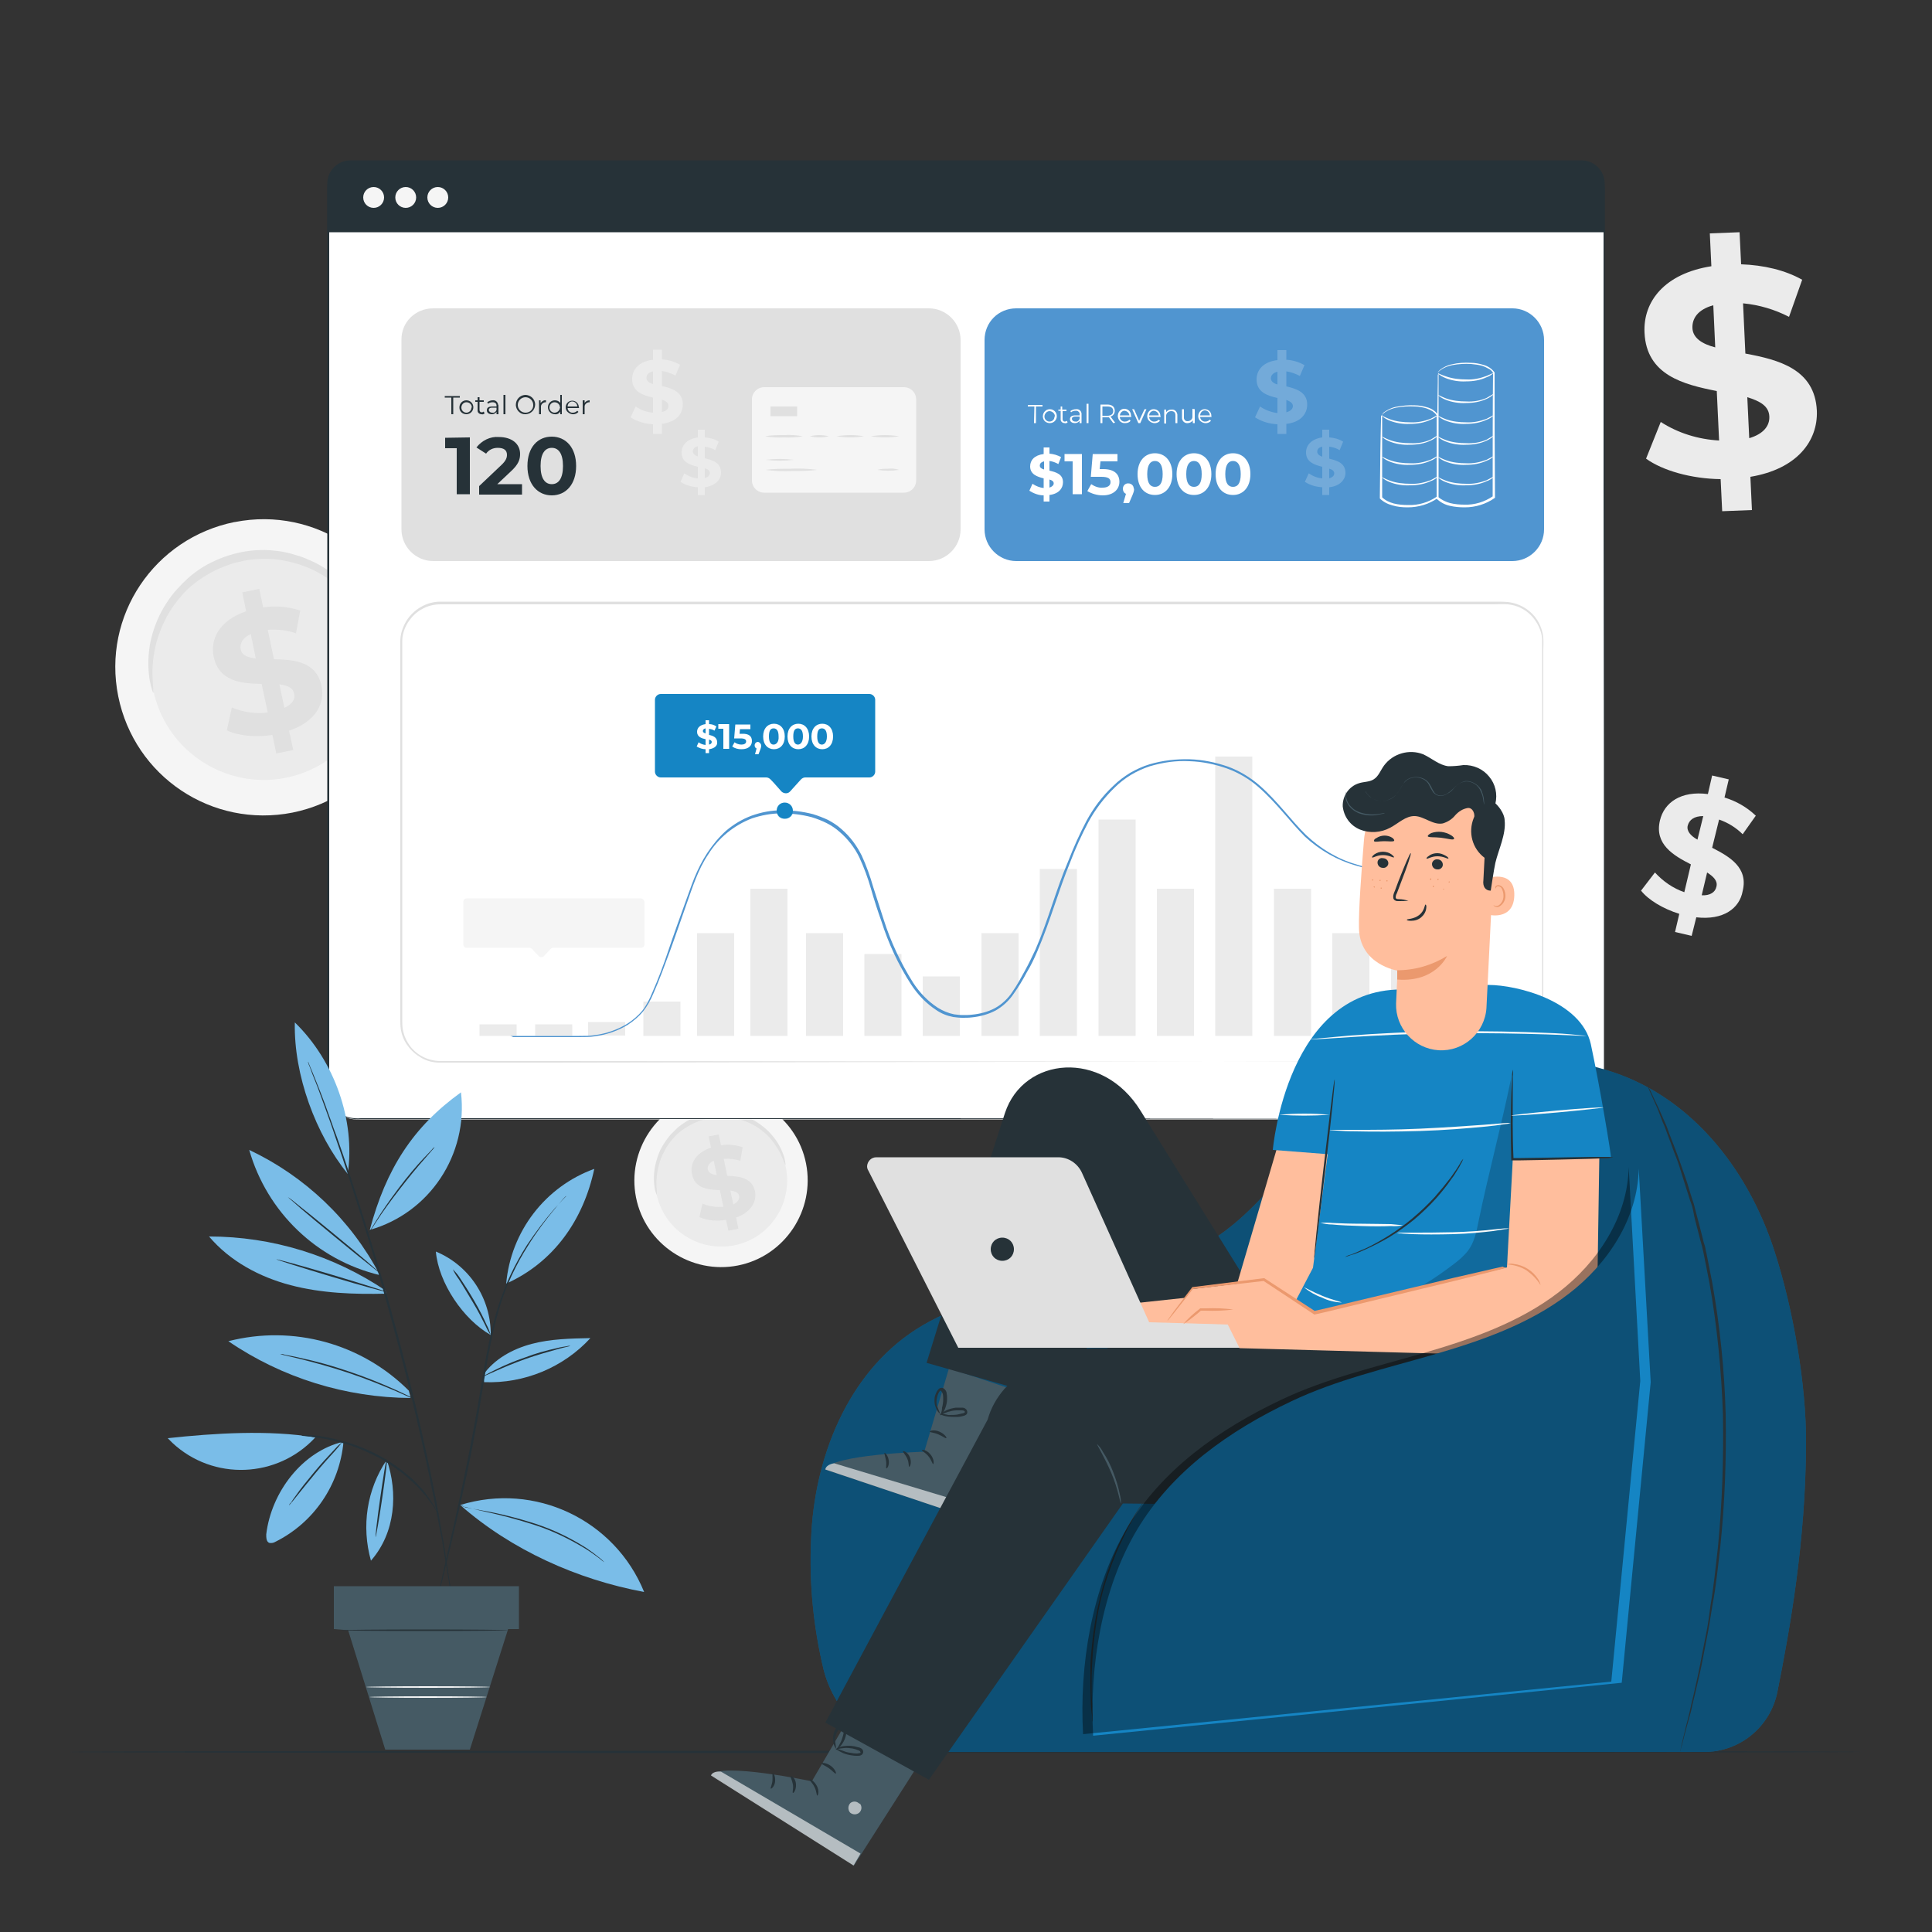 <?xml version="1.0" encoding="utf-8"?>
<!-- Generator: Adobe Illustrator 26.0.1, SVG Export Plug-In . SVG Version: 6.00 Build 0)  -->
<svg version="1.1" id="Layer_1" xmlns="http://www.w3.org/2000/svg" xmlns:xlink="http://www.w3.org/1999/xlink" x="0px" y="0px"
	 viewBox="0 0 500 500" style="enable-background:new 0 0 500 500;" xml:space="preserve">
<rect x="0" y="0" width="500" height="500" fill="#333333" stroke="none"/>
<style type="text/css">
	.st0{fill:#F5F5F5;}
	.st1{fill:#EBEBEB;}
	.st2{fill:#E0E0E0;}
	.st3{fill:#263238;}
	.st4{fill:#FFFFFF;}
	.st5{fill:#5095D0;}
	.st6{opacity:0.2;}
	.st7{fill:#1585C4;}
	.st8{opacity:0.4;}
	.st9{fill:#455A64;}
	.st10{opacity:0.6;}
	.st11{fill:#FFBE9D;}
	.st12{fill:#EB996E;}
	.st13{fill:#FAFAFA;}
	.st14{fill:#7ABDE8;}
</style>
<g id="freepik--background-complete--inject-16">
	<path class="st0" d="M105.8,165.2c4.1,20.8-9.3,40.9-30.1,45.1c-20.8,4.1-40.9-9.3-45.1-30.1s9.3-40.9,30.1-45.1c0,0,0.1,0,0.1,0
		C81.6,131,101.7,144.5,105.8,165.2z"/>
	<path class="st1" d="M96.9,167c3.1,15.8-7.2,31.2-23,34.3c-15.8,3.1-31.2-7.2-34.3-23c-3.1-15.8,7.2-31.2,23-34.3c0,0,0,0,0,0
		C78.4,140.9,93.8,151.1,96.9,167C96.9,167,96.9,167,96.9,167z"/>
	<path class="st2" d="M96.7,166.1c-0.2,0-0.5-1.2-1.4-3.3c-1.2-3-2.9-5.7-5-8.1c-1.4-1.7-3.1-3.2-4.8-4.5c-2-1.5-4.2-2.7-6.6-3.6
		c-1.3-0.5-2.6-0.9-3.9-1.2c-1.4-0.3-2.8-0.6-4.2-0.7c-1.5-0.1-2.9-0.1-4.4,0c-1.5,0.1-3,0.3-4.5,0.7c-1.5,0.3-2.9,0.8-4.3,1.4
		c-1.4,0.5-2.7,1.2-3.9,1.9c-1.2,0.7-2.4,1.5-3.5,2.4c-1.1,0.8-2.1,1.8-3,2.8c-1.7,1.9-3.1,3.9-4.3,6.2c-1,1.9-1.8,4-2.4,6.1
		c-0.8,3.1-1.2,6.3-1,9.5c0.1,2.3,0.3,3.6,0.2,3.6s-0.6-1.2-1-3.5c-0.5-3.3-0.4-6.7,0.3-10c0.5-2.3,1.3-4.5,2.3-6.6
		c1.2-2.4,2.7-4.7,4.5-6.7c1-1.1,2-2.1,3.1-3.1c1.2-1,2.4-1.9,3.7-2.7c1.3-0.8,2.8-1.5,4.2-2.1c3-1.2,6.2-2,9.4-2.2
		c1.6-0.1,3.2-0.1,4.7,0.1c1.5,0.1,3,0.4,4.5,0.8c1.4,0.4,2.8,0.8,4.1,1.4c4.7,1.9,8.7,5,11.8,9c2.1,2.6,3.6,5.6,4.6,8.8
		C96.8,164.7,96.8,166.1,96.7,166.1z"/>
	<path class="st2" d="M74.8,189.1l1.1,5l-4.4,0.9l-1-4.8c-4.4,0.7-9,0.2-11.8-1.2l1.3-5.9c2.9,1.2,6.1,1.7,9.3,1.3l-1.6-7.4
		c-5.2-0.1-11-0.6-12.4-7c-1-4.7,1.6-9.5,8.4-11.8l-1-4.9l4.4-0.9l1,4.8c3.2-0.5,6.5-0.2,9.6,0.8l-1.1,5.9c-2.3-0.8-4.8-1.1-7.3-0.9
		l1.6,7.6c5.2,0.1,11,0.6,12.3,6.9C84.2,182,81.7,186.8,74.8,189.1z M66.2,170.4l-1.3-6.3c-2.2,1-2.9,2.5-2.6,4
		S64.2,170.2,66.2,170.4z M76.1,179.5c-0.3-1.6-1.8-2.1-3.8-2.4l1.3,6.1C75.7,182.2,76.5,180.9,76.1,179.5z"/>
	<path class="st0" d="M208.6,301.1c2.4,12.1-5.5,24-17.6,26.4s-24-5.5-26.4-17.6c-2.4-12.1,5.5-24,17.6-26.4c0,0,0,0,0.1,0
		C194.4,281.1,206.2,289,208.6,301.1C208.6,301.1,208.6,301.1,208.6,301.1z"/>
	<path class="st1" d="M203.4,302.2c1.8,9.3-4.2,18.3-13.4,20.1c-9.3,1.8-18.3-4.2-20.1-13.4c-1.8-9.3,4.2-18.3,13.4-20.1
		c0,0,0,0,0,0C192.6,286.9,201.5,292.9,203.4,302.2C203.4,302.1,203.4,302.2,203.4,302.2z"/>
	<path class="st2" d="M203.3,301.6c-0.3-0.6-0.6-1.3-0.8-1.9c-0.7-1.7-1.7-3.3-2.9-4.8c-0.8-1-1.8-1.8-2.8-2.6
		c-1.2-0.9-2.5-1.6-3.9-2.1c-0.7-0.3-1.5-0.5-2.3-0.7c-0.8-0.2-1.6-0.3-2.4-0.4c-0.9-0.1-1.7-0.1-2.6,0c-0.9,0.1-1.8,0.2-2.6,0.4
		c-0.9,0.2-1.7,0.5-2.5,0.8c-0.8,0.3-1.6,0.7-2.3,1.1c-1.4,0.8-2.7,1.8-3.8,3c-1,1.1-1.9,2.3-2.5,3.6c-0.6,1.1-1.1,2.3-1.4,3.6
		c-0.5,1.8-0.7,3.7-0.6,5.6c0.1,0.7,0.1,1.4,0.1,2.1c-0.3-0.6-0.5-1.3-0.6-2c-0.3-1.9-0.2-3.9,0.2-5.8c0.3-1.3,0.7-2.6,1.3-3.9
		c0.7-1.4,1.6-2.7,2.6-3.9c0.6-0.6,1.2-1.2,1.8-1.8c0.7-0.6,1.4-1.1,2.2-1.6c0.8-0.5,1.6-0.9,2.5-1.2c0.9-0.4,1.8-0.6,2.7-0.9
		c0.9-0.2,1.9-0.3,2.8-0.4c0.9-0.1,1.8-0.1,2.8,0c1.7,0.2,3.4,0.6,5.1,1.3c1.4,0.6,2.8,1.4,4,2.4c1.1,0.8,2,1.8,2.9,2.9
		c1.2,1.5,2.1,3.3,2.7,5.2C203.1,300.2,203.3,300.9,203.3,301.6z"/>
	<path class="st2" d="M190.5,315.1l0.6,2.9l-2.6,0.5l-0.6-2.8c-2.3,0.4-4.7,0.2-6.9-0.7l0.8-3.5c1.7,0.7,3.6,1,5.4,0.8l-0.9-4.3
		c-3-0.1-6.5-0.4-7.2-4.1c-0.6-2.8,0.9-5.5,4.9-6.9l-0.6-2.9l2.6-0.5l0.6,2.8c1.9-0.3,3.8-0.1,5.6,0.5l-0.6,3.5
		c-1.4-0.4-2.8-0.6-4.3-0.5l0.9,4.4c3,0.1,6.4,0.4,7.2,4C195.9,311,194.4,313.7,190.5,315.1z M185.5,304.1l-0.8-3.7
		c-1.3,0.6-1.7,1.5-1.5,2.3S184.2,304,185.5,304.1L185.5,304.1z M191.3,309.5c-0.2-0.9-1.1-1.2-2.3-1.4l0.8,3.6
		C191,311.1,191.4,310.3,191.3,309.5L191.3,309.5z"/>
	<path class="st1" d="M439,237.4l-1.2,4.8l-4.3-1l1.1-4.7c-4.2-1.3-8-3.6-9.9-6l3.6-4.7c2.1,2.3,4.7,4.1,7.6,5.1l1.7-7.2
		c-4.5-2.3-9.5-5.2-8-11.4c1.1-4.6,5.4-7.7,12.4-6.8l1.1-4.8l4.3,1l-1.1,4.7c3,0.9,5.8,2.5,8.1,4.7l-3.4,4.8c-1.7-1.7-3.8-3-6.1-3.8
		l-1.8,7.3c4.5,2.3,9.4,5.1,7.9,11.2C450.2,235.1,446,238.2,439,237.4z M439.3,217.3l1.5-6.1c-2.4,0-3.6,1-4,2.4
		S437.5,216.3,439.3,217.3L439.3,217.3z M444.2,229.5c0.4-1.5-0.7-2.6-2.4-3.7l-1.4,5.9C442.6,231.8,443.9,230.9,444.2,229.5
		L444.2,229.5z"/>
	<path class="st1" d="M453,123.4l0.4,8.6l-7.7,0.3l-0.4-8.3c-7.6-0.1-15-2.2-19.3-5.3l3.8-9.5c4.5,2.9,9.7,4.5,15.1,4.8l-0.6-12.8
		c-8.6-1.7-18.2-4.1-18.7-15.1c-0.4-8.1,5.2-15.3,17.3-17.2l-0.4-8.5l7.7-0.3l0.4,8.3c5.8,0.2,11.4,1.5,15.8,4l-3.4,9.6
		c-3.7-1.9-7.7-3.1-11.9-3.5l0.6,13c8.6,1.6,18,4,18.5,14.8C470.5,114.2,465,121.4,453,123.4z M443.9,89.9L443.4,79
		c-4,1.1-5.5,3.4-5.4,5.9S440.4,89,443.9,89.9L443.9,89.9z M457.9,107.8c-0.1-2.7-2.4-4-5.7-5l0.5,10.6
		C456.4,112.3,458,110.2,457.9,107.8L457.9,107.8z"/>
</g>
<g id="freepik--Floor--inject-16">
	<path class="st3" d="M482,453.4c0,0.1-103.9,0.3-232,0.3s-232-0.1-232-0.3s103.8-0.3,232-0.3S482,453.2,482,453.4z"/>
</g>
<g id="freepik--Screen--inject-16">
	<path class="st4" d="M92.2,42h315.8c4,0,7.2,3.2,7.2,7.2v233.3c0,4-3.2,7.2-7.2,7.2H92.2c-4,0-7.2-3.2-7.2-7.2V49.2
		C84.9,45.3,88.2,42,92.2,42z"/>
	<path class="st3" d="M407.9,289.7c2.2,0,4.3-1.1,5.7-2.8c1-1.3,1.6-3,1.5-4.7c0-7.6,0-18.9,0-33.3c0-28.9,0-70.8-0.1-122.5
		c0-12.9,0-26.5,0-40.6c0-7.1,0-14.3,0-21.6V50.3c0.1-0.9,0-1.8-0.2-2.7c-0.5-1.8-1.6-3.3-3.2-4.3c-0.8-0.5-1.7-0.8-2.6-0.9
		c-0.9-0.1-1.9-0.1-2.8-0.1h-91.4H92.2c-2.4,0-4.7,1.2-6,3.3c-0.6,1-1,2.2-1,3.4c0,1.2,0,2.5,0,3.7v43.7c0,19.2,0,38.1,0,56.8
		c0,37.2,0,73.1,0,107.3v12.7c0,2.1,0,4.2,0,6.3c0,1,0,2.1,0,3.1c0,1,0.3,2,0.7,2.9c0.9,1.8,2.5,3.2,4.5,3.7c1,0.2,2,0.3,3,0.2h15.3
		h47.1h84.6l122.5,0.1l33.3,0h8.7c2,0,3,0,3,0h-3h-8.7H363l-122.5,0.1h-84.6H93.4c-1.1,0.1-2.1,0-3.1-0.2c-3.2-0.8-5.5-3.7-5.6-7.1
		v-22.2c0-34.2,0-70.1,0-107.3V52.7c0-1.2,0-2.4,0-3.7c0-1.3,0.4-2.5,1.1-3.6c1.4-2.2,3.8-3.6,6.4-3.6h222.5h50H406
		c1,0,1.9,0,2.9,0.1c1,0.1,1.9,0.5,2.8,1c1.7,1,2.9,2.6,3.4,4.6c0.2,0.9,0.3,1.9,0.2,2.8v13.9c0,7.3,0,14.5,0,21.6
		c0,14.1,0,27.7,0,40.6c0,51.7-0.1,93.6-0.1,122.5c0,14.5,0,25.7,0,33.3c0.1,3-1.6,5.7-4.4,6.9c-0.7,0.3-1.4,0.5-2.1,0.5
		L407.9,289.7z"/>
	<path class="st5" d="M263,79.8h128.4c4.5,0,8.2,3.7,8.2,8.2v49c0,4.5-3.7,8.2-8.2,8.2H263c-4.5,0-8.2-3.7-8.2-8.2V88
		C254.8,83.4,258.4,79.8,263,79.8z"/>
	<g class="st6">
		<path class="st4" d="M332.9,109.7v2.6h-2.3v-2.5c-2.1-0.1-4.1-0.7-5.8-1.8l1.3-2.8c1.3,0.9,2.9,1.5,4.5,1.7v-3.9
			c-2.6-0.6-5.4-1.5-5.4-4.8c0-2.5,1.8-4.6,5.4-5v-2.6h2.3v2.5c1.7,0.1,3.3,0.6,4.7,1.4l-1.2,2.8c-1.1-0.6-2.3-1-3.5-1.2v3.9
			c2.6,0.6,5.4,1.5,5.4,4.7C338.3,107.2,336.5,109.3,332.9,109.7z M330.6,99.5v-3.3c-1.2,0.3-1.7,1-1.7,1.7S329.5,99.2,330.6,99.5z
			 M334.6,105.1c0-0.8-0.7-1.2-1.7-1.6v3.2C334,106.4,334.6,105.8,334.6,105.1L334.6,105.1z"/>
	</g>
	<g class="st6">
		<path class="st4" d="M344,126.1v2h-1.8v-2c-1.6-0.1-3.1-0.5-4.5-1.4l1-2.2c1,0.7,2.2,1.2,3.5,1.3v-3c-2-0.5-4.2-1.2-4.2-3.7
			c0-1.9,1.4-3.5,4.2-3.9v-2h1.8v2c1.3,0.1,2.5,0.4,3.6,1.1l-0.9,2.2c-0.8-0.5-1.8-0.8-2.7-0.9v3.1c2,0.5,4.2,1.1,4.2,3.7
			C348.2,124.1,346.8,125.8,344,126.1z M342.2,118.2v-2.6c-1,0.2-1.3,0.7-1.3,1.3S341.4,117.9,342.2,118.2z M345.3,122.5
			c0-0.6-0.5-1-1.3-1.2v2.5C344.9,123.5,345.3,123.1,345.3,122.5z"/>
	</g>
	<path class="st4" d="M357.7,107.3c0,0.1,0,0.3,0,0.4c0,0.3,0,0.7,0,1.2c0,1.1,0,2.6,0,4.4v15.5v-0.1c0.8,0.8,1.9,1.3,3,1.6
		c1.2,0.3,2.5,0.4,3.7,0.4c2.7,0.1,5.3-0.7,7.5-2.2l-0.1,0.2l0,0c0-7.9,0-15.3,0-21.3v0.1c-0.3-0.5-0.7-0.8-1.1-1.1
		c-0.5-0.3-1-0.5-1.5-0.7c-1-0.3-2-0.5-3-0.5c-1.6-0.1-3.3,0-4.9,0.3c-1,0.2-2,0.6-2.9,1.2c-0.2,0.2-0.4,0.3-0.6,0.5
		c-0.1,0.1-0.2,0.2-0.2,0.2c0.2-0.3,0.4-0.6,0.7-0.8c0.9-0.6,1.9-1.1,2.9-1.3c1.6-0.3,3.3-0.5,5-0.4c1,0,2.1,0.2,3.1,0.5
		c1.2,0.3,2.2,1,2.9,2l0,0l0,0c0,6,0,13.3,0,21.3v0.1l-0.1,0.1c-2.3,1.6-5,2.4-7.8,2.4c-1.3,0-2.6-0.1-3.9-0.5
		c-1.2-0.3-2.4-0.9-3.3-1.8l0-0.1v-0.1c0.1-6.3,0.1-11.7,0.2-15.5c0-1.8,0.1-3.3,0.1-4.4c0-0.5,0-0.8,0-1.2
		C357.5,107.6,357.6,107.4,357.7,107.3z"/>
	<path class="st4" d="M372.2,107.4c-0.6,0.5-1.2,1-1.9,1.2c-1.7,0.8-3.5,1.1-5.4,1.1c-1.8,0.1-3.7-0.2-5.4-0.9
		c-0.7-0.3-1.4-0.7-1.9-1.2c0-0.1,0.8,0.4,2.1,0.9c1.7,0.6,3.5,0.8,5.3,0.8c1.8,0.1,3.6-0.3,5.2-0.9
		C371.4,107.8,372.1,107.3,372.2,107.4z"/>
	<path class="st4" d="M372.2,112.7c-0.5,0.5-1.2,1-1.9,1.3c-1.7,0.8-3.5,1.1-5.4,1.1c-1.8,0.1-3.7-0.2-5.4-0.9
		c-0.7-0.3-1.4-0.7-1.9-1.2c0-0.1,0.8,0.4,2.1,0.9c1.7,0.6,3.5,0.8,5.3,0.8c1.8,0.1,3.6-0.2,5.2-0.9
		C371.4,113.1,372.1,112.6,372.2,112.7z"/>
	<path class="st4" d="M372.2,118c-0.6,0.5-1.2,1-1.9,1.2c-1.7,0.8-3.5,1.1-5.4,1.1c-1.8,0.1-3.7-0.2-5.4-0.9
		c-0.7-0.3-1.4-0.7-1.9-1.2c0-0.1,0.8,0.4,2.1,0.9c1.7,0.6,3.5,0.8,5.3,0.8c1.8,0.1,3.6-0.3,5.2-0.9
		C371.4,118.4,372.1,117.9,372.2,118z"/>
	<path class="st4" d="M372.2,123.3c-0.5,0.5-1.2,1-1.9,1.2c-1.7,0.8-3.5,1.1-5.4,1.1c-1.8,0.1-3.7-0.2-5.4-0.9
		c-0.7-0.3-1.4-0.7-1.9-1.2c0-0.1,0.8,0.4,2.1,0.9c1.7,0.6,3.5,0.8,5.3,0.8c1.8,0.1,3.6-0.3,5.2-0.9
		C371.4,123.7,372.1,123.2,372.2,123.3z"/>
	<path class="st4" d="M372.3,96.4c0,0.2,0,0.4,0,0.6c0,0.5,0,1.1,0,1.8c0,1.6,0,3.9,0,6.7v23.2l-0.1-0.1c0.9,0.8,2,1.3,3.1,1.6
		c1.2,0.3,2.5,0.4,3.7,0.4c2.6,0.1,5.2-0.7,7.4-2.2l-0.1,0.2l0,0c0-12.4,0-23.7,0.1-32.2v0.1c-0.3-0.5-0.7-0.9-1.2-1.1
		c-0.5-0.3-1-0.5-1.5-0.7c-1-0.3-2-0.4-3-0.5c-1.6-0.1-3.3,0-4.9,0.3c-1,0.2-2,0.6-2.9,1.2c-0.2,0.2-0.4,0.3-0.6,0.5
		c-0.1,0.1-0.2,0.2-0.2,0.2s0-0.1,0.1-0.2c0.2-0.2,0.4-0.4,0.6-0.6c0.9-0.6,1.8-1.1,2.9-1.3c1.6-0.4,3.3-0.5,5-0.4
		c1,0,2.1,0.2,3.1,0.5c1.2,0.3,2.3,1,3,2v0.1c0,8.4,0,19.8,0.1,32.2v0.1l-0.1,0.1c-2.3,1.6-5,2.4-7.7,2.4c-1.3,0-2.6-0.1-3.9-0.4
		c-1.3-0.3-2.4-0.9-3.4-1.8l0-0.1v-0.1c0.1-9.4,0.1-17.5,0.2-23.3c0-2.8,0.1-5.1,0.1-6.7c0-0.7,0-1.3,0-1.8
		C372.2,96.9,372.2,96.7,372.3,96.4z"/>
	<path class="st4" d="M386.7,107.4c-0.6,0.5-1.2,1-1.9,1.2c-1.7,0.8-3.5,1.1-5.4,1.1c-1.8,0.1-3.7-0.2-5.4-0.9
		c-0.7-0.3-1.4-0.7-1.9-1.2c0-0.1,0.8,0.4,2.1,0.9c1.7,0.6,3.5,0.8,5.3,0.8c1.8,0.1,3.6-0.3,5.2-0.9
		C385.9,107.8,386.7,107.3,386.7,107.4z"/>
	<path class="st4" d="M386.7,112.7c-0.5,0.5-1.2,1-1.9,1.3c-1.7,0.8-3.5,1.1-5.4,1.1c-1.8,0.1-3.7-0.2-5.4-0.9
		c-0.7-0.3-1.4-0.7-1.9-1.2c0-0.1,0.8,0.4,2.1,0.9c1.7,0.6,3.5,0.8,5.3,0.8c1.8,0.1,3.6-0.2,5.2-0.9
		C385.9,113.1,386.7,112.6,386.7,112.7z"/>
	<path class="st4" d="M386.7,101.9c-0.5,0.5-1.2,1-1.9,1.3c-1.7,0.8-3.5,1.1-5.4,1.1c-1.8,0.1-3.7-0.2-5.4-0.9
		c-0.7-0.3-1.4-0.7-1.9-1.2c0-0.1,0.8,0.4,2.1,0.9c1.7,0.6,3.5,0.8,5.3,0.8c1.8,0.1,3.6-0.2,5.2-0.9
		C385.9,102.3,386.7,101.8,386.7,101.9z"/>
	<path class="st4" d="M386.7,96.4c-0.6,0.5-1.2,1-1.9,1.2c-1.7,0.8-3.5,1.1-5.4,1.1c-1.8,0.1-3.7-0.2-5.4-0.9
		c-0.7-0.3-1.4-0.7-1.9-1.2c0-0.1,0.8,0.4,2.1,0.8c1.7,0.6,3.5,0.8,5.3,0.8c1.8,0.1,3.6-0.3,5.2-0.9
		C385.9,96.8,386.7,96.4,386.7,96.4z"/>
	<path class="st4" d="M386.7,118c-0.6,0.5-1.2,1-1.9,1.2c-1.7,0.8-3.5,1.1-5.4,1.1c-1.8,0.1-3.7-0.2-5.4-0.9
		c-0.7-0.3-1.4-0.7-1.9-1.2c0-0.1,0.8,0.4,2.1,0.9c1.7,0.6,3.5,0.8,5.3,0.8c1.8,0.1,3.6-0.3,5.2-0.9
		C385.9,118.4,386.7,117.9,386.7,118z"/>
	<path class="st4" d="M386.7,123.3c-0.5,0.5-1.2,1-1.9,1.2c-1.7,0.8-3.5,1.1-5.4,1.1c-1.8,0.1-3.7-0.2-5.4-0.9
		c-0.7-0.3-1.4-0.7-1.9-1.2c0-0.1,0.8,0.4,2.1,0.9c1.7,0.6,3.5,0.8,5.3,0.8c1.8,0.1,3.6-0.3,5.2-0.9
		C385.9,123.7,386.7,123.2,386.7,123.3z"/>
	<path class="st2" d="M112.1,79.8h128.3c4.5,0,8.2,3.7,8.2,8.2v49c0,4.5-3.7,8.2-8.2,8.2H112.1c-4.5,0-8.2-3.7-8.2-8.2V88
		C103.8,83.4,107.5,79.8,112.1,79.8z"/>
	<path class="st1" d="M171.3,109.7v2.6H169v-2.5c-2.1-0.1-4.1-0.7-5.8-1.8l1.3-2.8c1.3,0.9,2.9,1.5,4.5,1.6v-3.9
		c-2.6-0.6-5.4-1.5-5.4-4.8c0-2.5,1.8-4.6,5.4-5v-2.6h2.3V93c1.7,0.1,3.3,0.6,4.7,1.4l-1.2,2.8c-1.1-0.6-2.3-1-3.5-1.2v3.9
		c2.6,0.6,5.4,1.5,5.4,4.7C176.7,107.2,175,109.2,171.3,109.7z M169,99.4v-3.3c-1.2,0.3-1.7,0.9-1.7,1.7S168,99.1,169,99.4z
		 M173,105c0-0.8-0.7-1.2-1.7-1.6v3.2C172.5,106.4,173,105.8,173,105L173,105z"/>
	<path class="st1" d="M182.4,126.1v2h-1.8v-2c-1.6-0.1-3.1-0.5-4.5-1.4l1-2.2c1,0.7,2.2,1.2,3.5,1.3v-3c-2-0.5-4.2-1.1-4.2-3.7
		c0-1.9,1.4-3.5,4.2-3.9v-2h1.8v2c1.3,0.1,2.5,0.4,3.6,1.1l-0.9,2.2c-0.8-0.5-1.8-0.8-2.7-0.9v3c2,0.5,4.2,1.1,4.2,3.7
		C186.6,124.1,185.2,125.7,182.4,126.1z M180.6,118.1v-2.6c-0.9,0.2-1.3,0.7-1.3,1.3S179.8,117.9,180.6,118.1L180.6,118.1z
		 M183.7,122.4c0-0.6-0.5-1-1.3-1.2v2.5C183.3,123.5,183.7,123,183.7,122.4L183.7,122.4z"/>
	<path class="st3" d="M116.8,102.9h-1.7v-0.4h3.9v0.4h-1.7v4.3h-0.5L116.8,102.9z"/>
	<path class="st3" d="M118.9,105.4c0-1,0.8-1.8,1.8-1.8c1,0,1.8,0.8,1.8,1.8s-0.8,1.8-1.8,1.8c0,0,0,0,0,0c-1,0-1.8-0.7-1.8-1.7
		C118.9,105.5,118.9,105.5,118.9,105.4z M122.1,105.4c0-0.7-0.6-1.3-1.4-1.3c-0.7,0-1.3,0.6-1.3,1.4c0,0.7,0.6,1.3,1.3,1.3
		c0.7,0,1.3-0.6,1.3-1.3C122.1,105.5,122.1,105.5,122.1,105.4z"/>
	<path class="st3" d="M125.4,107c-0.2,0.2-0.5,0.3-0.8,0.2c-0.5,0-1-0.4-1-0.9c0,0,0-0.1,0-0.1V104H123v-0.4h0.6v-0.8h0.5v0.8h1.1
		v0.4h-1.1v2.1c0,0.3,0.2,0.6,0.5,0.6c0,0,0.1,0,0.1,0c0.2,0,0.4-0.1,0.5-0.2L125.4,107z"/>
	<path class="st3" d="M129,105v2.2h-0.5v-0.6c-0.3,0.4-0.7,0.6-1.2,0.6c-0.8,0-1.3-0.4-1.3-1s0.3-1,1.4-1h1.1V105
		c0-0.6-0.4-0.9-1-0.9c-0.4,0-0.9,0.1-1.2,0.4l-0.2-0.4c0.4-0.3,0.9-0.5,1.4-0.5c0.7-0.1,1.3,0.4,1.4,1.1
		C129,104.8,129,104.9,129,105z M128.5,106.1v-0.6h-1.1c-0.7,0-0.9,0.3-0.9,0.6s0.3,0.7,0.9,0.7
		C127.9,106.9,128.3,106.6,128.5,106.1L128.5,106.1z"/>
	<path class="st3" d="M130.3,102.2h0.5v5h-0.5V102.2z"/>
	<path class="st3" d="M133.5,104.8c0-1.4,1-2.5,2.4-2.6c1.4,0,2.5,1,2.6,2.4c0,1.4-1,2.5-2.4,2.6c0,0,0,0-0.1,0
		c-1.3,0.1-2.4-1-2.5-2.3C133.5,104.9,133.5,104.9,133.5,104.8z M138,104.8c0-1.1-0.9-2-2-2s-2,0.9-2,2s0.9,2,2,2c1.1,0,2-0.8,2-1.9
		C138,104.9,138,104.9,138,104.8L138,104.8z"/>
	<path class="st3" d="M141.3,103.6v0.5h-0.1c-0.6,0-1.2,0.5-1.2,1.1c0,0.1,0,0.1,0,0.2v1.8h-0.5v-3.6h0.4v0.7
		C140.3,103.8,140.8,103.5,141.3,103.6z"/>
	<path class="st3" d="M145.4,102.2v5H145v-0.7c-0.3,0.5-0.8,0.8-1.4,0.7c-1,0-1.8-0.8-1.8-1.8c0-1,0.8-1.8,1.8-1.8
		c0.5,0,1.1,0.2,1.4,0.7v-2.1L145.4,102.2z M144.9,105.4c0-0.7-0.6-1.3-1.4-1.3c-0.7,0-1.3,0.6-1.3,1.4c0,0.7,0.6,1.3,1.3,1.3
		c0.7,0,1.3-0.5,1.4-1.2C145,105.5,145,105.5,144.9,105.4L144.9,105.4z"/>
	<path class="st3" d="M149.9,105.6h-3c0,0.7,0.7,1.3,1.4,1.2c0,0,0,0,0,0c0.4,0,0.8-0.2,1.1-0.5l0.3,0.3c-0.7,0.8-1.9,0.8-2.7,0.1
		c-0.4-0.3-0.6-0.8-0.6-1.3c0-1,0.8-1.7,1.7-1.7c1,0,1.7,0.8,1.7,1.7L149.9,105.6z M146.9,105.2h2.5c0-0.7-0.6-1.3-1.3-1.3
		C147.4,103.9,146.9,104.5,146.9,105.2z"/>
	<path class="st3" d="M152.6,103.6v0.5h-0.1c-0.6,0-1.2,0.5-1.2,1.1c0,0.1,0,0.1,0,0.2v1.8h-0.5v-3.6h0.5v0.7
		C151.6,103.8,152.1,103.6,152.6,103.6z"/>
	<path class="st3" d="M121.6,113.2v14.7h-3.4V116h-3v-2.7L121.6,113.2z"/>
	<path class="st3" d="M135.1,125.2v2.8H124v-2.2l5.7-5.4c1.3-1.2,1.5-2,1.5-2.7c0-1.2-0.8-1.8-2.4-1.8c-1.2,0-2.3,0.5-3,1.5
		l-2.5-1.6c1.4-1.8,3.6-2.9,5.8-2.7c3.3,0,5.5,1.7,5.5,4.4c0,1.4-0.4,2.7-2.5,4.6l-3.4,3.2H135.1z"/>
	<path class="st3" d="M136.5,120.6c0-4.9,2.7-7.6,6.3-7.6s6.3,2.8,6.3,7.6s-2.7,7.6-6.3,7.6S136.5,125.4,136.5,120.6z M145.7,120.6
		c0-3.3-1.2-4.7-2.9-4.7s-2.9,1.4-2.9,4.7s1.2,4.7,2.9,4.7S145.7,123.9,145.7,120.6z"/>
	<path class="st0" d="M197.8,100.2h36.1c1.8,0,3.2,1.4,3.2,3.2v20.9c0,1.8-1.4,3.2-3.2,3.2h-36.1c-1.8,0-3.2-1.4-3.2-3.2v-20.9
		C194.6,101.6,196,100.2,197.8,100.2z"/>
	<rect x="199.4" y="105.2" class="st2" width="6.9" height="2.5"/>
	<path class="st2" d="M207.8,112.9c-1.6,0.3-3.3,0.4-4.9,0.3c-1.6,0.1-3.3,0-4.9-0.3c1.6-0.3,3.3-0.3,4.9-0.3
		C204.5,112.5,206.1,112.6,207.8,112.9z"/>
	<path class="st2" d="M214.5,112.9c-1.6,0.4-3.3,0.4-4.9,0C211.2,112.5,212.8,112.5,214.5,112.9z"/>
	<path class="st2" d="M232.7,112.9c-2.4,0.4-4.9,0.4-7.3,0C227.8,112.5,230.2,112.5,232.7,112.9z"/>
	<path class="st2" d="M223.6,112.9c-2.3,0.4-4.7,0.4-7.1,0C218.9,112.5,221.3,112.5,223.6,112.9z"/>
	<path class="st2" d="M205.4,119c-2.4,0.3-4.8,0.3-7.2,0C200.6,118.7,203,118.7,205.4,119z"/>
	<path class="st2" d="M211.5,121.6c-2.2,0.3-4.5,0.3-6.7,0.3c-2.2,0.1-4.5,0-6.7-0.3c2.2-0.3,4.4-0.3,6.7-0.3
		C207.1,121.2,209.3,121.3,211.5,121.6z"/>
	<path class="st2" d="M232.7,121.6c-1.9,0.3-3.8,0.3-5.6,0c0.9-0.3,1.9-0.3,2.8-0.3C230.8,121.2,231.7,121.3,232.7,121.6z"/>
	<path class="st4" d="M267.7,105.2H266v-0.4h3.8v0.4h-1.7v4.3h-0.5L267.7,105.2z"/>
	<path class="st4" d="M269.9,107.7c0-1,0.8-1.8,1.8-1.8s1.8,0.8,1.8,1.8s-0.8,1.8-1.8,1.8c-1,0-1.8-0.7-1.8-1.7
		C269.8,107.8,269.8,107.8,269.9,107.7z M273,107.7c0-0.7-0.7-1.3-1.4-1.3c-0.7,0-1.3,0.7-1.3,1.4c0,0.7,0.6,1.3,1.3,1.3
		c0.7,0,1.3-0.5,1.3-1.3C273,107.8,273,107.8,273,107.7L273,107.7z"/>
	<path class="st4" d="M276.3,109.3c-0.2,0.2-0.5,0.3-0.8,0.2c-0.5,0-1-0.4-1-0.9c0,0,0-0.1,0-0.1v-2.2h-0.6V106h0.6v-0.8h0.4v0.8
		h1.1v0.4H275v2.1c0,0.3,0.2,0.6,0.5,0.6c0,0,0.1,0,0.1,0c0.2,0,0.4-0.1,0.5-0.2L276.3,109.3z"/>
	<path class="st4" d="M279.9,107.3v2.2h-0.5v-0.6c-0.3,0.4-0.7,0.6-1.2,0.6c-0.8,0-1.3-0.4-1.3-1s0.4-1,1.4-1h1.1v-0.2
		c0.1-0.5-0.3-0.9-0.7-1c-0.1,0-0.2,0-0.3,0c-0.4,0-0.9,0.1-1.2,0.4l-0.2-0.3c0.4-0.3,0.9-0.5,1.5-0.5c0.7-0.1,1.3,0.4,1.4,1.1
		C279.9,107.1,279.9,107.2,279.9,107.3z M279.4,108.4v-0.6h-1.1c-0.7,0-0.9,0.3-0.9,0.6s0.3,0.7,0.9,0.7
		C278.8,109.2,279.2,108.9,279.4,108.4L279.4,108.4z"/>
	<path class="st4" d="M281.2,104.5h0.5v5h-0.5V104.5z"/>
	<path class="st4" d="M288.1,109.5l-1.1-1.5h-0.4h-1.3v1.5h-0.5v-4.8h1.8c1.2,0,1.9,0.6,1.9,1.6c0,0.7-0.4,1.3-1.1,1.5l1.2,1.6
		L288.1,109.5z M288.1,106.4c0-0.8-0.5-1.2-1.5-1.2h-1.3v2.4h1.3C287.6,107.6,288.1,107.1,288.1,106.4L288.1,106.4z"/>
	<path class="st4" d="M292.8,107.9h-3c0,0.7,0.7,1.3,1.4,1.2c0,0,0,0,0,0c0.4,0,0.8-0.2,1.1-0.5l0.3,0.3c-0.3,0.4-0.8,0.6-1.4,0.6
		c-1,0.1-1.8-0.7-1.9-1.7c0-0.1,0-0.1,0-0.2c0-0.9,0.7-1.8,1.6-1.8c0,0,0.1,0,0.1,0c0.9,0,1.7,0.7,1.7,1.7c0,0,0,0.1,0,0.1
		C292.8,107.7,292.8,107.8,292.8,107.9z M289.8,107.5h2.5c-0.1-0.7-0.7-1.2-1.4-1.2C290.3,106.4,289.9,106.9,289.8,107.5z"/>
	<path class="st4" d="M296.7,105.9l-1.6,3.6h-0.5l-1.6-3.6h0.5l1.3,3l1.4-3H296.7z"/>
	<path class="st4" d="M300.4,107.9h-3c0,0.7,0.7,1.3,1.4,1.2c0,0,0,0,0,0c0.4,0,0.8-0.2,1.1-0.5l0.3,0.3c-0.7,0.8-1.9,0.8-2.7,0.1
		c-0.4-0.3-0.6-0.8-0.6-1.3c0-0.9,0.7-1.8,1.6-1.8c0,0,0.1,0,0.1,0c0.9,0,1.7,0.7,1.7,1.7c0,0,0,0.1,0,0.1
		C300.4,107.7,300.4,107.8,300.4,107.9z M297.4,107.5h2.5c-0.1-0.7-0.7-1.2-1.4-1.2C297.9,106.4,297.4,106.9,297.4,107.5z"/>
	<path class="st4" d="M304.7,107.4v2.1h-0.5v-2c0-0.8-0.4-1.1-1.1-1.1c-0.6,0-1.2,0.4-1.3,1.1c0,0.1,0,0.1,0,0.2v1.9h-0.5V106h0.5
		v0.7c0.3-0.5,0.8-0.7,1.4-0.7c0.8-0.1,1.4,0.5,1.5,1.3C304.7,107.3,304.7,107.3,304.7,107.4z"/>
	<path class="st4" d="M309.2,105.9v3.6h-0.5v-0.7c-0.3,0.4-0.8,0.7-1.3,0.7c-0.8,0.1-1.4-0.5-1.5-1.2c0-0.1,0-0.2,0-0.3v-2.1h0.5v2
		c-0.1,0.5,0.3,1.1,0.8,1.1c0.1,0,0.2,0,0.2,0c0.6,0,1.2-0.5,1.2-1.1c0-0.1,0-0.1,0-0.2v-1.9L309.2,105.9z"/>
	<path class="st4" d="M313.6,107.9h-3c0,0.7,0.7,1.3,1.4,1.2c0,0,0,0,0,0c0.4,0,0.8-0.2,1.1-0.5l0.3,0.3c-0.7,0.8-1.9,0.8-2.7,0.1
		c-0.4-0.3-0.6-0.8-0.6-1.3c0-0.9,0.7-1.8,1.6-1.8c0,0,0.1,0,0.1,0c0.9,0,1.7,0.7,1.7,1.7c0,0.1,0,0.1,0,0.2L313.6,107.9z
		 M310.6,107.5h2.5c0-0.7-0.6-1.3-1.3-1.3C311.2,106.2,310.6,106.8,310.6,107.5z"/>
	<path class="st4" d="M271.6,128.1v1.7h-1.5v-1.6c-1.3,0-2.6-0.5-3.7-1.2l0.8-1.8c0.9,0.6,1.9,1,2.9,1.1v-2.5
		c-1.6-0.4-3.5-1-3.5-3.1c0-1.6,1.1-2.9,3.5-3.2v-1.7h1.5v1.6c1.1,0.1,2.1,0.4,3,0.9l-0.7,1.8c-0.7-0.4-1.5-0.7-2.3-0.8v2.5
		c1.7,0.4,3.5,0.9,3.5,3C275.1,126.4,274,127.8,271.6,128.1z M270.2,121.5v-2.1c-0.8,0.2-1.1,0.6-1.1,1.1S269.5,121.3,270.2,121.5
		L270.2,121.5z M272.7,125.1c0-0.5-0.4-0.8-1.1-1v2.1C272.4,125.9,272.7,125.5,272.7,125.1L272.7,125.1z"/>
	<path class="st4" d="M280,117.5v10.4h-2.4v-8.5h-2.1v-1.9H280z"/>
	<path class="st4" d="M289.7,124.7c0,1.8-1.4,3.5-4.3,3.5c-1.4,0-2.8-0.4-4-1.1l1-1.8c0.9,0.6,1.9,1,3,0.9c1.2,0,2-0.5,2-1.4
		s-0.5-1.4-2.4-1.4h-2.7l0.5-5.9h6.4v1.9h-4.4l-0.2,2h0.9C288.5,121.4,289.7,122.8,289.7,124.7z"/>
	<path class="st4" d="M293.5,126.6c0,0.5-0.2,1-0.4,1.5l-0.9,2.1h-1.5l0.7-2.4c-0.5-0.2-0.8-0.7-0.8-1.3c0-0.8,0.6-1.4,1.3-1.4
		c0,0,0.1,0,0.1,0c0.8,0,1.4,0.6,1.4,1.3C293.5,126.5,293.5,126.5,293.5,126.6z"/>
	<path class="st4" d="M294.4,122.7c0-3.4,1.9-5.4,4.5-5.4s4.5,2,4.5,5.4s-1.9,5.4-4.5,5.4S294.4,126.2,294.4,122.7z M300.9,122.7
		c0-2.4-0.8-3.4-2-3.4s-2,1-2,3.4s0.8,3.3,2,3.3S300.9,125.1,300.9,122.7z"/>
	<path class="st4" d="M304.5,122.7c0-3.4,1.9-5.4,4.5-5.4s4.5,2,4.5,5.4s-1.9,5.4-4.5,5.4S304.5,126.2,304.5,122.7z M311,122.7
		c0-2.4-0.8-3.4-2-3.4s-2,1-2,3.4s0.8,3.3,2,3.3S311,125.1,311,122.7L311,122.7z"/>
	<path class="st4" d="M314.6,122.7c0-3.4,1.9-5.4,4.5-5.4s4.5,2,4.5,5.4s-1.9,5.4-4.5,5.4S314.6,126.2,314.6,122.7z M321.1,122.7
		c0-2.4-0.8-3.4-2-3.4s-2,1-2,3.4s0.8,3.3,2,3.3S321.1,125.1,321.1,122.7L321.1,122.7z"/>
	<path class="st2" d="M389.1,274.8h0.5c0.5,0,1-0.1,1.5-0.2c4.5-0.9,7.8-4.8,8-9.4c0.1-0.9,0-1.9,0-2.9c0-4,0-8.5,0-13.6
		c0-10.3,0-22.8,0-37.4c0-7.3,0-15.1,0-23.3c0-4.1,0-8.4,0-12.7c0-2.2,0-4.4,0-6.6c0-1.1,0-2.2,0-3.4c-0.1-1.1-0.4-2.2-0.9-3.2
		c-1-2.1-2.6-3.8-4.7-4.8c-1-0.5-2.2-0.8-3.3-0.9c-1.2-0.1-2.4,0-3.6,0h-46h-68.9H114c-1.7,0-3.4,0.4-4.9,1.3
		c-1.5,0.8-2.7,2.1-3.6,3.5c-0.9,1.5-1.4,3.1-1.4,4.8c0,1.7,0,3.5,0,5.2c0,6.9,0,13.8,0,20.6v71.9c0,0.8,0,1.6,0.1,2.4
		c0.2,1.5,0.8,3,1.7,4.3c1.8,2.6,4.7,4.1,7.9,4.2h27.8l128.9,0.1l86.9,0.1l23.6,0h6.1L389.1,274.8l-2.1-0.1h-6.1l-23.6,0l-86.9,0.1
		L141.5,275h-27.8c-1.6,0-3.2-0.4-4.6-1.2c-1.4-0.8-2.7-1.9-3.6-3.2c-1-1.3-1.6-2.9-1.8-4.5c-0.1-0.8-0.1-1.6-0.1-2.4v-2.4
		c0-3.2,0-6.4,0-9.7v-80.5c0-1.7,0-3.4,0-5.2c0-1.8,0.6-3.5,1.5-5.1c1.9-3.1,5.3-5.1,8.9-5.1h157.8h68.9h45.9c1.2,0,2.4,0,3.6,0.1
		c3.6,0.4,6.8,2.6,8.3,5.9c0.5,1.1,0.8,2.2,0.9,3.3c0.1,1.2,0,2.3,0,3.4v6.6c0,4.4,0,8.6,0,12.7c0,8.3,0,16.1,0,23.3
		c0,14.6,0,27.1,0,37.4c0,5.1,0,9.7,0,13.6c0,1,0,1.9,0,2.9c-0.1,0.9-0.2,1.7-0.5,2.6c-0.5,1.4-1.3,2.8-2.3,3.9
		c-1.4,1.5-3.3,2.5-5.3,2.9c-0.5,0.1-1,0.2-1.6,0.2L389.1,274.8z"/>
	<rect x="194.2" y="230" class="st1" width="9.6" height="38.1"/>
	<rect x="208.6" y="241.5" class="st1" width="9.6" height="26.6"/>
	<rect x="180.4" y="241.5" class="st1" width="9.6" height="26.6"/>
	<rect x="152.2" y="264.5" class="st1" width="9.6" height="3.5"/>
	<rect x="166.5" y="259.2" class="st1" width="9.6" height="8.9"/>
	<rect x="138.5" y="265.1" class="st1" width="9.6" height="3"/>
	<rect x="124.1" y="265.1" class="st1" width="9.6" height="3"/>
	<rect x="223.7" y="246.9" class="st1" width="9.6" height="21.2"/>
	<rect x="238.8" y="252.7" class="st1" width="9.6" height="15.4"/>
	<rect x="254" y="241.5" class="st1" width="9.6" height="26.6"/>
	<rect x="269.1" y="224.9" class="st1" width="9.6" height="43.2"/>
	<rect x="284.3" y="212.1" class="st1" width="9.6" height="56"/>
	<rect x="299.4" y="230" class="st1" width="9.6" height="38.1"/>
	<rect x="314.5" y="195.8" class="st1" width="9.6" height="72.3"/>
	<rect x="329.7" y="230" class="st1" width="9.6" height="38.1"/>
	<rect x="344.8" y="241.5" class="st1" width="9.6" height="26.6"/>
	<rect x="360" y="246.5" class="st1" width="9.6" height="21.6"/>
	<rect x="375.1" y="252.7" class="st1" width="9.6" height="15.4"/>
	<path class="st5" d="M132,268.1h0.9h2.8h10.6h3.6c1.3,0,2.7,0,4-0.2c3-0.4,5.9-1.4,8.5-3c1.4-0.9,2.7-2,3.8-3.3
		c1.1-1.4,1.9-3,2.6-4.7c1.5-3.4,2.9-7.1,4.2-11s2.8-8,4.3-12.2c0.8-2.1,1.5-4.3,2.4-6.5c0.9-2.2,2-4.4,3.3-6.4
		c1.4-2.1,3-4.1,4.9-5.8c2-1.7,4.2-3,6.6-3.9c2.5-0.9,5.1-1.4,7.8-1.4c2.7,0,5.4,0.3,8.1,1c1.3,0.4,2.6,0.9,3.9,1.5
		c1.3,0.7,2.4,1.4,3.5,2.4c2.2,1.9,3.9,4.2,5.2,6.8c1.2,2.6,2.2,5.4,3,8.2c0.9,2.8,1.8,5.6,2.7,8.4c1.8,5.7,4.4,11.2,7.6,16.3
		c1.7,2.6,3.8,4.8,6.4,6.5c1.3,0.8,2.7,1.4,4.2,1.7c0.8,0.1,1.5,0.2,2.3,0.2c0.8,0,1.6,0,2.3-0.1c2.1-0.2,4.1-0.7,6-1.7
		c1.8-1,3.4-2.5,4.5-4.2c1.2-1.7,2.2-3.6,3.2-5.4c1-1.8,1.9-3.7,2.8-5.6c3.3-7.6,5.3-15.5,8.4-22.7c1.4-3.6,3-7.2,4.8-10.6
		c1.8-3.3,4.1-6.4,6.9-9c1.3-1.3,2.8-2.4,4.4-3.4c1.6-0.9,3.3-1.7,5-2.2c3.4-1,6.9-1.4,10.4-1.3c3.4,0.1,6.7,0.8,9.9,1.9
		c3,1.1,5.8,2.8,8.2,4.9c4.7,4.1,8.1,9,12,12.8c3.7,3.5,8.1,6.2,13,7.6c4,1.3,8.2,2.1,12.5,2.4l0,0l17.6,0.1h4.5c1,0,1.5,0,1.5,0
		h-1.5h-4.5l-17.6,0.1l0,0c-4.3-0.3-8.5-1.1-12.6-2.3c-4.9-1.4-9.4-4-13.2-7.5c-3.9-3.9-7.3-8.7-12-12.8c-2.4-2.1-5.1-3.7-8.1-4.8
		c-3.1-1.1-6.4-1.8-9.7-1.9c-3.5-0.2-6.9,0.3-10.3,1.3c-3.4,1.1-6.6,3-9.1,5.5c-2.7,2.6-5,5.6-6.8,8.9c-1.8,3.4-3.4,6.9-4.8,10.6
		c-3,7.3-5.1,15.1-8.4,22.8c-0.8,1.9-1.7,3.8-2.8,5.6c-1,1.9-2.1,3.7-3.3,5.4c-1.2,1.8-2.8,3.3-4.7,4.4c-1.9,1-4.1,1.6-6.2,1.8
		c-0.8,0.1-1.6,0.1-2.4,0.1c-0.8,0-1.6-0.1-2.4-0.2c-1.6-0.3-3.1-0.9-4.4-1.8c-2.6-1.7-4.8-4-6.5-6.6c-3.3-5.1-5.9-10.7-7.7-16.4
		c-1-2.8-1.9-5.6-2.7-8.4c-0.8-2.8-1.8-5.5-3-8.1c-1.2-2.5-3-4.8-5.1-6.6c-1-0.9-2.2-1.7-3.4-2.3c-1.2-0.6-2.5-1.1-3.8-1.5
		c-2.6-0.7-5.3-1-7.9-1c-2.6,0-5.2,0.5-7.6,1.3c-4.7,1.8-8.7,5.1-11.3,9.3c-2.7,4-4.1,8.6-5.6,12.8s-2.9,8.4-4.3,12.2
		s-2.8,7.6-4.3,11c-0.7,1.7-1.6,3.3-2.7,4.7c-1.1,1.3-2.4,2.4-3.9,3.4c-2.6,1.6-5.6,2.6-8.6,3c-1.3,0.2-2.7,0.2-4,0.2h-3.7l-10.6,0
		h-2.8C132.3,268.1,132,268.1,132,268.1z"/>
	<path class="st7" d="M225,179.6h-54c-0.8,0-1.5,0.7-1.5,1.5v18.6c0,0.8,0.7,1.5,1.5,1.5c0,0,0,0,0,0h27.3c0.4,0,0.8,0.2,1.1,0.5
		c0.9,0.9,2,2.2,2.8,3.1c0.6,0.6,1.6,0.7,2.2,0.1c0,0,0.1-0.1,0.1-0.1l2.8-3.1c0.3-0.3,0.7-0.5,1.1-0.5H225c0.8,0,1.5-0.7,1.5-1.5
		v-18.6C226.5,180.3,225.8,179.6,225,179.6z"/>
	<path class="st0" d="M165.8,232.5h-45c-0.5,0-0.9,0.4-0.9,0.9l0,0v11c0,0.5,0.4,0.9,0.9,0.9h0H137c0.3,0,0.5,0.1,0.7,0.3
		c0.5,0.6,1.2,1.3,1.7,1.8c0.3,0.4,0.9,0.4,1.3,0.1c0,0,0,0,0.1-0.1l1.7-1.8c0.2-0.2,0.4-0.3,0.7-0.3h22.7c0.5,0,0.9-0.4,0.9-0.9
		l0,0v-11C166.7,232.9,166.3,232.5,165.8,232.5z"/>
	<path class="st7" d="M205.2,209.8c0,1.2-0.9,2.1-2.1,2.1s-2.1-0.9-2.1-2.1c0-1.2,0.9-2.1,2.1-2.1
		C204.3,207.7,205.2,208.7,205.2,209.8L205.2,209.8z"/>
	<path class="st7" d="M203.1,212c-1.2,0-2.1-1-2.1-2.1c0-1.2,1-2.1,2.1-2.1c1.2,0,2.1,1,2.1,2.1C205.3,211,204.3,212,203.1,212z
		 M203.1,207.8c-1.1,0-2.1,0.9-2.1,2.1s0.9,2.1,2.1,2.1c1.1,0,2.1-0.9,2.1-2.1C205.2,208.7,204.3,207.8,203.1,207.8
		C203.2,207.8,203.1,207.8,203.1,207.8L203.1,207.8z"/>
	<path class="st4" d="M183.5,193.9v1h-0.9v-1c-0.8,0-1.6-0.3-2.3-0.7l0.5-1.1c0.5,0.4,1.1,0.6,1.8,0.7v-1.5c-1-0.2-2.2-0.6-2.2-1.9
		c0-1,0.7-1.8,2.2-2v-1h0.9v1c0.7,0,1.3,0.2,1.9,0.6l-0.5,1.1c-0.4-0.3-0.9-0.4-1.4-0.5v1.6c1,0.2,2.1,0.6,2.1,1.9
		C185.7,192.9,185,193.7,183.5,193.9z M182.6,189.8v-1.3c-0.5,0.1-0.7,0.4-0.7,0.7S182.2,189.7,182.6,189.8z M184.2,192
		c0-0.3-0.3-0.5-0.7-0.6v1.3C184,192.6,184.2,192.3,184.2,192L184.2,192z"/>
	<path class="st4" d="M188.7,187.4v6.4h-1.5v-5.2h-1.3v-1.2L188.7,187.4z"/>
	<path class="st4" d="M194.6,191.8c0,1.1-0.8,2.1-2.7,2.1c-0.9,0-1.7-0.2-2.4-0.7l0.6-1.1c0.5,0.4,1.2,0.6,1.8,0.6
		c0.7,0,1.2-0.3,1.2-0.8s-0.3-0.8-1.5-0.8H190l0.3-3.6h3.9v1.2h-2.7l-0.1,1.2h0.5C193.9,189.8,194.6,190.6,194.6,191.8z"/>
	<path class="st4" d="M197,193c0,0.3-0.1,0.6-0.2,0.9l-0.5,1.3h-0.9l0.4-1.5c-0.3-0.1-0.5-0.4-0.5-0.8c0-0.5,0.4-0.9,0.8-0.9
		c0,0,0,0,0.1,0C196.6,192.1,197,192.5,197,193C197,193,197,193,197,193z"/>
	<path class="st4" d="M197.5,190.6c0-2.1,1.2-3.3,2.8-3.3s2.8,1.2,2.8,3.3s-1.2,3.3-2.8,3.3S197.5,192.7,197.5,190.6z M201.5,190.6
		c0-1.5-0.5-2.1-1.3-2.1s-1.2,0.6-1.2,2.1s0.5,2.1,1.2,2.1S201.6,192,201.5,190.6L201.5,190.6z"/>
	<path class="st4" d="M203.8,190.6c0-2.1,1.2-3.3,2.8-3.3s2.8,1.2,2.8,3.3s-1.2,3.3-2.8,3.3S203.8,192.7,203.8,190.6z M207.8,190.6
		c0-1.5-0.5-2.1-1.3-2.1s-1.2,0.6-1.2,2.1s0.5,2.1,1.2,2.1S207.8,192,207.8,190.6L207.8,190.6z"/>
	<path class="st4" d="M210,190.6c0-2.1,1.2-3.3,2.8-3.3s2.8,1.2,2.8,3.3s-1.2,3.3-2.8,3.3S210,192.7,210,190.6z M214,190.6
		c0-1.5-0.5-2.1-1.3-2.1s-1.2,0.6-1.2,2.1s0.5,2.1,1.2,2.1S214,192,214,190.6z"/>
	<path class="st3" d="M90.7,41.5h318.6c3.3,0,6,2.7,6,6v12.6l0,0H84.7l0,0V47.5C84.7,44.2,87.4,41.5,90.7,41.5z"/>
	<circle class="st0" cx="96.7" cy="51.1" r="2.7"/>
	<circle class="st0" cx="105" cy="51.1" r="2.7"/>
	<circle class="st0" cx="113.3" cy="51.1" r="2.7"/>
</g>
<g id="freepik--Character--inject-16">
	<path class="st7" d="M440.9,453.4c9.3,0.1,17.3-6.5,19.1-15.6c3.2-16.1,7.3-38.7,7.4-64.1c0.1-15.5-3.4-35.2-8.2-50
		c-7-21.6-22.1-40.6-43.9-46.9c-28.4-8.1-38.6-5-58.8,5.6c-21.9,11.5-27.8,33-50.6,42.6c-22.1,9.3-48.8,6.1-68.9,19.1
		c-17.7,11.4-26.4,33.4-27.1,54.5c-0.5,11.2,0.6,22.4,3.2,33.3c2.8,11.5,13.1,21.4,25,21.5L440.9,453.4z"/>
	<g class="st8">
		<path d="M440.9,453.4c9.3,0.1,17.3-6.5,19.1-15.6c3.2-16.1,7.3-38.7,7.4-64.1c0.1-15.5-3.4-35.2-8.2-50
			c-7-21.6-22.1-40.6-43.9-46.9c-28.4-8.1-38.6-5-58.8,5.6c-21.9,11.5-27.8,33-50.6,42.6c-22.1,9.3-48.8,6.1-68.9,19.1
			c-17.7,11.4-26.4,33.4-27.1,54.5c-0.5,11.2,0.6,22.4,3.2,33.3c2.8,11.5,13.1,21.4,25,21.5L440.9,453.4z"/>
	</g>
	<path class="st3" d="M426.3,280.6c0.1,0.1,0.2,0.3,0.2,0.4c0.1,0.3,0.3,0.7,0.6,1.2c0.5,1.1,1.2,2.7,2.2,4.7l1.5,3.4
		c0.6,1.2,1,2.6,1.6,4.1s1.2,3.1,1.8,4.7s1.2,3.5,1.9,5.4s1.2,3.9,1.9,6c0.4,1,0.6,2.1,0.9,3.2s0.6,2.2,0.9,3.4l0.9,3.5
		c0.1,0.6,0.3,1.2,0.5,1.8s0.2,1.2,0.4,1.8c0.5,2.5,1,5,1.5,7.6c2,11.3,3.2,22.7,3.5,34.2c0.2,11.5-0.2,22.9-1.4,34.4
		c-0.6,5.2-1.1,10.2-2,14.9c-0.4,2.3-0.7,4.6-1.1,6.7s-0.8,4.2-1.2,6.2c-0.7,3.9-1.6,7.5-2.3,10.5c-0.4,1.5-0.7,3-1,4.3l-1,3.6
		c-0.6,2.1-1,3.8-1.3,5l-0.4,1.3c0,0.1-0.1,0.3-0.1,0.4c0-0.2,0-0.3,0.1-0.5c0.1-0.3,0.2-0.8,0.3-1.3c0.3-1.2,0.7-2.9,1.2-5
		c0.3-1.1,0.6-2.3,0.9-3.6s0.6-2.8,1-4.3c0.7-3.1,1.5-6.6,2.2-10.5c0.4-2,0.8-4,1.2-6.1c0.4-2.1,0.7-4.4,1-6.7
		c0.8-4.6,1.3-9.6,1.9-14.9c1.1-11.4,1.5-22.8,1.3-34.3c-0.4-11.4-1.5-22.8-3.5-34.1c-0.5-2.6-1-5.1-1.5-7.6l-0.4-1.8l-0.5-1.8
		c-0.3-1.2-0.6-2.3-0.9-3.5s-0.6-2.2-0.8-3.4s-0.5-2.2-0.9-3.2l-1.9-6c-0.6-1.9-1.1-3.7-1.8-5.4s-1.2-3.3-1.8-4.8s-1-2.9-1.6-4.1
		L429,287c-0.9-2-1.6-3.6-2.1-4.7l-0.5-1.2C426.4,280.9,426.3,280.8,426.3,280.6z"/>
	<path class="st9" d="M239.9,453.2l-18.9,29.6l-37-23.4c2.4-3.4,26.1,1.6,26.1,1.6l11.4-19.5L239.9,453.2z"/>
	<g class="st10">
		<path class="st4" d="M222.5,466.7c0.6,0.7,0.6,1.7-0.1,2.4c-0.7,0.6-1.7,0.6-2.4,0c-0.6-0.7-0.6-1.8,0.1-2.5
			c0.8-0.6,1.8-0.4,2.4,0.3"/>
	</g>
	<g class="st10">
		<path class="st4" d="M220.9,482.8l1.8-3.1l-36.1-21.2c0,0-2.1-0.3-2.6,1L220.9,482.8z"/>
	</g>
	<path class="st3" d="M209.5,460.5c-0.1,0.2,0.7,0.8,1.3,2s0.5,2.2,0.7,2.2s0.6-1.2-0.1-2.5S209.6,460.3,209.5,460.5z"/>
	<path class="st3" d="M204.6,459.7c-0.1,0.1,0.4,1,0.6,2.1s-0.2,2.1,0,2.2s0.9-0.8,0.8-2.3S204.8,459.5,204.6,459.7z"/>
	<path class="st3" d="M199.5,462.9c0.1,0.1,1-0.6,1.1-1.9s-0.4-2.2-0.6-2.1s0,1-0.1,2S199.3,462.8,199.5,462.9z"/>
	<path class="st3" d="M212.6,456.4c0,0.2,0.9,0.5,1.9,1.2s1.6,1.5,1.8,1.4s-0.2-1.2-1.3-2S212.6,456.1,212.6,456.4z"/>
	<path class="st3" d="M216.3,452.5c-0.1,0.1,0.6,0.6,1.9,1.2c0.7,0.3,1.5,0.5,2.3,0.6c0.5,0.1,0.9,0.1,1.4,0.1c0.3,0,0.6,0,0.8-0.1
		c0.4-0.1,0.7-0.5,0.7-0.9c0-0.4-0.2-0.7-0.5-0.9c-0.2-0.1-0.5-0.3-0.8-0.3c-1.2-0.4-2.5-0.5-3.8-0.3c-0.7,0.1-1.4,0.3-2,0.8
		c0,0.1,0.8-0.2,2.1-0.3c0.7-0.1,1.5,0,2.2,0.1c0.4,0.1,0.9,0.2,1.3,0.4c0.5,0.1,0.8,0.4,0.8,0.6s0,0.1-0.2,0.2
		c-0.2,0-0.4,0.1-0.6,0.1c-0.5,0-0.9,0-1.3-0.1c-0.8-0.1-1.5-0.2-2.2-0.5C217.7,452.9,217,452.7,216.3,452.5z"/>
	<path class="st3" d="M216.3,452.9c0,0.1,0.8-0.4,1.6-1.5c0.5-0.7,0.8-1.4,1-2.2c0.1-0.5,0.2-0.9,0.2-1.4c0.1-0.6-0.1-1.3-0.6-1.7
		c-0.3-0.2-0.8-0.2-1.1,0c-0.2,0.2-0.4,0.3-0.6,0.6c-0.9,1-1.3,2.3-1.2,3.7c0.1,1.4,0.7,2.1,0.8,2.1c-0.1-0.7-0.2-1.4-0.3-2.1
		c0-0.7,0.2-1.5,0.5-2.1c0.2-0.4,0.4-0.7,0.7-1c0.3-0.4,0.6-0.6,0.8-0.5s0.3,0.6,0.3,1c0,0.4-0.1,0.9-0.2,1.3
		c-0.2,0.7-0.4,1.4-0.8,2.1C216.9,452.3,216.3,452.8,216.3,452.9z"/>
	<path class="st9" d="M266.3,361L255,394.2l-41.5-13.9c1.6-3.9,25.7-4.6,25.7-4.6l6.4-21.6L266.3,361z"/>
	<g class="st10">
		<path class="st4" d="M252.6,378.2c0.7,0.5,1,1.5,0.5,2.3c-0.5,0.8-1.5,1-2.3,0.5c-0.8-0.6-1-1.6-0.6-2.5c0.6-0.7,1.7-0.9,2.5-0.3"
			/>
	</g>
	<g class="st10">
		<path class="st4" d="M255,394.2l1-3.4l-40.1-12.1c0,0-2.1,0.2-2.3,1.6L255,394.2z"/>
	</g>
	<path class="st3" d="M238.6,375.3c-0.1,0.2,0.9,0.6,1.7,1.6s1,2,1.2,2s0.3-1.3-0.7-2.5S238.6,375.1,238.6,375.3z"/>
	<path class="st3" d="M233.7,375.6c-0.1,0.2,0.6,0.8,1.1,1.9s0.3,2.1,0.5,2.1s0.7-1,0.2-2.4S233.7,375.4,233.7,375.6z"/>
	<path class="st3" d="M229.4,380c0.2,0.1,0.8-0.8,0.6-2.1s-1-2-1.1-1.9s0.2,0.9,0.4,2S229.2,379.9,229.4,380z"/>
	<path class="st3" d="M240.6,370.5c0,0.2,1,0.2,2.2,0.7s1.9,1.1,2.1,1s-0.4-1.1-1.8-1.7S240.6,370.3,240.6,370.5z"/>
	<path class="st3" d="M243.2,365.9c0.6,0.4,1.3,0.6,2.1,0.7c0.8,0.1,1.6,0.1,2.4,0.1c0.5,0,0.9-0.1,1.4-0.2c0.3-0.1,0.5-0.1,0.8-0.3
		c0.4-0.2,0.5-0.6,0.4-1c-0.1-0.4-0.4-0.6-0.7-0.8c-0.3-0.1-0.5-0.1-0.8-0.1c-0.5,0-1,0-1.4,0c-0.8,0.1-1.6,0.3-2.3,0.6
		c-1.3,0.6-1.9,1.2-1.8,1.3s0.8-0.4,2-0.8c0.7-0.2,1.5-0.4,2.2-0.4c0.4,0,0.9,0,1.3,0c0.5,0,0.9,0.1,0.9,0.4s0,0.1-0.1,0.2
		c-0.2,0.1-0.4,0.2-0.6,0.2c-0.4,0.1-0.9,0.2-1.3,0.3c-0.7,0.1-1.5,0.1-2.3,0.1C244.7,366,244,365.9,243.2,365.9z"/>
	<path class="st3" d="M243.4,366.3c0.1,0,0.7-0.5,1.2-1.8c0.3-0.8,0.5-1.6,0.5-2.4c0-0.5,0-1-0.1-1.4c0-0.6-0.4-1.2-1-1.5
		c-0.4-0.1-0.8,0-1.1,0.3c-0.2,0.2-0.3,0.4-0.5,0.7c-0.2,0.4-0.4,0.9-0.5,1.4c-0.1,0.8-0.1,1.7,0.2,2.4c0.4,1.4,1.2,1.9,1.2,1.8
		c-0.3-0.6-0.5-1.3-0.8-1.9c-0.2-0.7-0.2-1.5,0-2.2c0.1-0.4,0.2-0.8,0.4-1.2c0.2-0.4,0.5-0.7,0.6-0.6s0.4,0.5,0.5,0.9
		c0.1,0.4,0.1,0.9,0.1,1.3c0,0.7-0.1,1.5-0.3,2.2C243.8,365.5,243.3,366.2,243.4,366.3z"/>
	<path class="st3" d="M335,351.5c0,0-31.2-50.1-39.8-64c-9.9-16.1-30.3-14-35.1,0.5c1.1-3.3-3.8,11.1-20.3,64.7l27.7,7.9l17.9-15.2
		l7.1,20.2L335,351.5z"/>
	<polygon class="st11" points="330.9,295.7 319.5,334.5 277.5,339 277.5,346.5 339.3,347.4 347.7,296.8 	"/>
	<path class="st3" d="M340.9,348.9h-57.4c-9,0-17.6,3.9-23.6,10.6c-2,2.3-3.5,5-4.3,7.9l-42,78.4l26.8,14.8l50.2-71.5l28,0.3
		l62.4-39L340.9,348.9z"/>
	<path class="st9" d="M283.9,373.7c0.6,0.6,1.1,1.2,1.5,2c1.1,1.7,2,3.4,2.7,5.3c0.7,1.8,1.3,3.7,1.7,5.7c0.2,0.8,0.3,1.6,0.3,2.4
		c-0.2,0-0.7-3.7-2.5-7.9S283.8,373.8,283.9,373.7z"/>
	<path class="st2" d="M224.7,302.9l23.3,45.9h73.7l-3-6l-21.3-0.6L280,303.5c-1.1-2.4-3.5-4-6.1-4h-47.1c-1.3,0-2.3,1-2.4,2.3
		C224.4,302.2,224.5,302.6,224.7,302.9z"/>
	<path class="st3" d="M262.4,323.3c0,1.7-1.3,3-3,3s-3-1.3-3-3s1.3-3,3-3S262.4,321.6,262.4,323.3z"/>
	<path class="st7" d="M411.7,270.2c-2.5-11.1-19-15.3-26.5-15.3c-10.4,0-9.5-0.7-19.7,1.2h-1.4c-31.1-1.3-34.7,41.5-34.7,41.5
		l14.2,1.1l0,0l-3.8,29.4l-10.9,20.8l59.7-0.1l3.3-48.6l25-0.7C417.1,299.5,414.1,281.4,411.7,270.2z"/>
	<path class="st3" d="M345.4,279.4c0.2,0-0.9,10.4-2.4,23.2s-2.8,23.1-2.9,23.1s0.9-10.4,2.4-23.2S345.2,279.4,345.4,279.4z"/>
	<g class="st6">
		<path d="M391,279.4c-2.5,12.2-5.9,24.7-8.4,36.9c-0.5,2.6-1.1,5.3-2.7,7.4c-1,1.3-2.3,2.4-3.6,3.4c-5,3.8-10.3,7.3-16.2,9.4
			c8.5-0.7,17-2.2,25.2-4.4c1.4-0.2,2.8-0.9,3.8-2c0.7-1.1,1.1-2.3,1.1-3.6C392,310.8,391.5,295.1,391,279.4"/>
	</g>
	<path class="st11" d="M308.5,333.6l18.5-2.2l13,8.5l50-11.9l1.5-27.8l22.4-0.6l-0.5,32.7c-0.2,10.5-8.9,18.8-19.4,18.6
		c0,0,0,0-0.1,0l-73.1-2l-3.1-6.2l-15.7-0.5L308.5,333.6z"/>
	<path class="st12" d="M390,328c-0.3,0.1-0.6,0.2-0.9,0.3l-2.7,0.7l-10,2.5l-33.1,8l-3.1,0.7h-0.1l-0.1-0.1l-13-8.6h0.2l-18.5,2.1
		l0.1-0.1l-4.9,6.2l-1.3,1.6c-0.1,0.2-0.3,0.4-0.5,0.5c0.1-0.2,0.3-0.4,0.4-0.6l1.2-1.7l4.8-6.3l0-0.1h0.1l18.4-2.3h0.1h0.1
		l13.1,8.5H340l3.1-0.7l33.1-7.9l10-2.3l2.7-0.6C389.3,328.1,389.7,328,390,328z"/>
	<path class="st12" d="M319.2,338.9c-2.4,0.3-4.8,0.4-7.2,0.3h-1.3l0.2-0.1c-1.5,1.3-3,2.5-4.7,3.6c1.3-1.5,2.7-2.8,4.3-4l0.1-0.1
		h1.4C314.5,338.5,316.9,338.6,319.2,338.9z"/>
	<path class="st12" d="M398.7,332.6c-0.9-1.5-2.2-2.8-3.6-3.8c-2.5-1.6-5-1.5-5-1.6c0.5-0.2,1.1-0.2,1.6-0.1c2.7,0.3,5,1.8,6.4,4
		C398.4,331.6,398.6,332.1,398.7,332.6z"/>
	<path class="st3" d="M417.1,299.7L417.1,299.7l-5.5,0.2c-4.6,0.1-11,0.3-18,0.4l-2.2,0h-0.3v-0.3c-0.2-6.5-0.1-12.3,0-16.5
		c0.1-2.1,0.1-3.8,0.2-4.9c0-0.6,0.1-1.2,0.2-1.8c0.1,0.6,0.1,1.2,0,1.8c0,1.2,0,2.9,0,4.9c0,4.2-0.1,10,0.2,16.5l-0.3-0.3h2.3
		c7-0.1,13.4-0.2,18-0.3h5.5C418.4,299.5,415.1,299.6,417.1,299.7z"/>
	<path class="st3" d="M378.7,299.9c-0.2,0.5-0.4,1-0.7,1.4c-0.2,0.5-0.5,1-0.9,1.6s-0.8,1.4-1.4,2.1c-1.2,1.8-2.6,3.5-4,5.1
		c-1.8,2-3.7,3.8-5.7,5.5c-2.1,1.7-4.2,3.2-6.5,4.6c-1.9,1.1-3.8,2.1-5.8,3c-0.8,0.4-1.6,0.7-2.3,1s-1.3,0.5-1.8,0.6
		c-0.5,0.2-1,0.4-1.5,0.5c0.5-0.3,1-0.5,1.5-0.6c0.5-0.2,1.1-0.4,1.7-0.7s1.4-0.6,2.3-1c1.9-0.9,3.8-2,5.6-3.1
		c4.5-2.8,8.5-6.2,12.1-10.1c1.4-1.6,2.8-3.3,4.1-5c0.5-0.7,1-1.4,1.4-2s0.7-1.1,1-1.6C378,300.8,378.3,300.3,378.7,299.9z"/>
	<path class="st13" d="M410.6,268.1c-0.2,0-0.5,0-0.7,0l-2.1-0.1l-7.7-0.3c-6.5-0.2-15.4-0.4-25.3-0.3s-18.8,0.6-25.3,1l-7.7,0.5
		l-2.1,0.1c-0.2,0-0.5,0-0.7,0c0.2-0.1,0.5-0.1,0.7-0.1l2.1-0.2c1.8-0.2,4.4-0.4,7.6-0.7c6.5-0.5,15.4-1,25.3-1.1s18.9,0.1,25.3,0.4
		c3.2,0.1,5.9,0.3,7.7,0.5l2.1,0.2C410.1,268,410.3,268.1,410.6,268.1z"/>
	<path class="st13" d="M344.1,288.5c-4.4,0.3-8.8,0.3-13.1,0C335.4,288.1,339.8,288.1,344.1,288.5z"/>
	<path class="st13" d="M390.9,290.7c-0.1,0.1-0.3,0.1-0.5,0.1l-1.4,0.2c-1.2,0.2-2.9,0.4-5,0.6c-4.2,0.4-10,0.9-16.5,1.1
		s-12.3,0.2-16.5,0.1c-2.1,0-3.8-0.1-5-0.2l-1.4-0.1c-0.2,0-0.3,0-0.5-0.1c0.2,0,0.3,0,0.5,0h1.4h5c4.2,0,10,0,16.5-0.3
		s12.2-0.7,16.4-1l5-0.4l1.4-0.1C390.6,290.7,390.7,290.7,390.9,290.7z"/>
	<path class="st13" d="M415,286.6c0,0.1-5.3,0.7-11.9,1.3s-11.9,0.9-12,0.8s5.3-0.7,11.9-1.3S414.9,286.5,415,286.6z"/>
	<path class="st13" d="M363.1,317.1c-1,0.2-2.1,0.3-3.1,0.2c-2,0.1-4.6,0.1-7.6,0s-5.7-0.2-7.6-0.4c-1.1,0-2.1-0.2-3.1-0.4
		c1-0.1,2.1-0.1,3.1,0c2,0.1,4.6,0.2,7.6,0.2s5.6,0.1,7.6,0.1C361,316.9,362,317,363.1,317.1z"/>
	<path class="st13" d="M390.6,317.9c-0.4,0.1-0.7,0.2-1.1,0.2c-0.7,0.1-1.8,0.3-3.1,0.5c-2.6,0.3-6.3,0.7-10.3,0.8s-7.7,0.1-10.4,0
		c-1.3-0.1-2.4-0.1-3.1-0.2c-0.4,0-0.8-0.1-1.1-0.2c0.4,0,0.8,0,1.1,0h3.1c2.6,0,6.3,0,10.3-0.1s7.7-0.4,10.3-0.7l3.1-0.3
		C389.8,317.9,390.2,317.9,390.6,317.9z"/>
	<path class="st13" d="M347.2,337.1c-1.8-0.1-3.5-0.5-5.1-1.3c-1.7-0.6-3.2-1.5-4.6-2.6c0.1-0.1,2.1,1.1,4.8,2.2
		S347.2,336.9,347.2,337.1z"/>
	<path class="st11" d="M372.2,200.8h-1c-9.4,0-17.3,7.1-18.2,16.5c-0.7,8.6-1.4,18.2-1.3,22.8c0.1,9.6,10,11.1,10,11.1l-0.4,8.5
		c-0.2,6.3,4.7,11.7,11,12.1l0,0c6.5,0.4,12-4.6,12.4-11c0,0,0-0.1,0-0.1l2-40.5C387.6,210.1,382.4,201.3,372.2,200.8z"/>
	<path class="st12" d="M361.6,251.1c4.6,0,9-1.3,12.9-3.7c0,0-3,6.9-12.9,6.1L361.6,251.1z"/>
	<path class="st3" d="M356.5,223.2c0,0.8,0.6,1.4,1.4,1.4c0.7,0.1,1.4-0.5,1.4-1.2c0,0,0,0,0,0c0-0.7-0.6-1.3-1.4-1.3
		C357.2,221.9,356.5,222.5,356.5,223.2z"/>
	<path class="st3" d="M355.1,221.9c0.2,0.2,1.2-0.6,2.8-0.6s2.6,0.7,2.8,0.6s-0.1-0.4-0.6-0.8c-1.3-0.9-3.1-0.9-4.4,0
		C355.2,221.5,355,221.8,355.1,221.9z"/>
	<path class="st3" d="M370.6,223.6c0,0.8,0.6,1.4,1.4,1.4c0.7,0.1,1.4-0.5,1.4-1.2c0,0,0,0,0,0c0-0.8-0.6-1.4-1.4-1.4
		C371.3,222.3,370.6,222.9,370.6,223.6z"/>
	<path class="st3" d="M369.2,222.2c0.2,0.2,1.2-0.6,2.8-0.6s2.6,0.7,2.8,0.6s-0.1-0.4-0.6-0.7c-0.7-0.4-1.4-0.7-2.2-0.7
		c-0.8,0-1.6,0.2-2.2,0.7C369.3,221.8,369.1,222.1,369.2,222.2z"/>
	<path class="st3" d="M364.5,233.1c-0.8-0.2-1.6-0.4-2.5-0.4c-0.4,0-0.8-0.1-0.8-0.4c0-0.4,0.1-0.8,0.3-1.1l1.1-2.9
		c1.6-4.1,2.7-7.4,2.5-7.5s-1.6,3.2-3.2,7.3c-0.4,1-0.7,2-1.1,2.9c-0.2,0.5-0.3,1-0.2,1.5c0.1,0.3,0.3,0.5,0.6,0.6
		c0.2,0.1,0.4,0.1,0.7,0.1C362.8,233.2,363.7,233.2,364.5,233.1z"/>
	<path class="st3" d="M368.9,234.1c-0.2,0-0.2,1.6-1.6,2.7s-3.1,1-3.2,1.2s0.4,0.3,1.1,0.3c1,0,1.9-0.3,2.6-0.9
		c0.7-0.6,1.2-1.4,1.3-2.3C369.2,234.5,369.1,234.1,368.9,234.1z"/>
	<path class="st3" d="M369.5,216.4c0.1,0.4,1.7,0.2,3.4,0.4s3.2,0.7,3.4,0.3c0.1-0.2-0.1-0.5-0.7-0.9c-1.6-1-3.5-1.2-5.2-0.6
		C369.8,215.9,369.5,216.2,369.5,216.4z"/>
	<path class="st3" d="M355.6,217.7c0.3,0.3,1.3,0,2.6,0s2.3,0.2,2.6-0.1c0.1-0.2-0.1-0.5-0.5-0.8c-1.3-0.8-2.9-0.7-4.1,0.1
		C355.7,217.1,355.5,217.5,355.6,217.7z"/>
	<path class="st11" d="M385.3,227.2c0.2-0.1,6.8-2,6.6,4.6s-6.9,5-6.9,4.8S385.3,227.2,385.3,227.2z"/>
	<path class="st12" d="M386.5,234.2c0,0,0.1,0.1,0.3,0.2c0.3,0.1,0.6,0.1,0.9,0c0.9-0.5,1.4-1.5,1.4-2.5c0-0.6-0.1-1.1-0.3-1.6
		c-0.1-0.4-0.4-0.8-0.9-0.9c-0.3-0.1-0.6,0-0.7,0.3c-0.1,0.2-0.1,0.3-0.1,0.3s-0.1-0.1-0.1-0.4c0-0.2,0.1-0.3,0.3-0.4
		c0.2-0.1,0.4-0.2,0.7-0.1c0.5,0.1,1,0.5,1.2,1c0.3,0.6,0.4,1.2,0.4,1.8c0,1.2-0.7,2.3-1.8,2.8c-0.4,0.1-0.8,0-1.1-0.2
		C386.5,234.3,386.5,234.2,386.5,234.2z"/>
	<path class="st3" d="M380.9,207.7l-28.1,0.6c1-1.9,2.4-3.5,4.1-4.6c3.7-2.8,8.1-4.3,12.7-4.4c4.6-0.1,13.9,5.4,17.2,8.4
		c2.7,2.5,2.6,4.6,2.6,4.6c0.4,3.6-1.6,7.6-2.4,11c-0.4,1.8-1.2,7.2-1.2,7.2l0,0c-1.5,0-2.1-1.2-1.9-2.7l0.3-5.8
		c-3.2-2.4-4.3-6.6-2.8-10.3C381.9,211.1,382.7,208.7,380.9,207.7z"/>
	<path class="st12" d="M375,228.4c0.1,0,0.2,0,0.2-0.1c0,0,0,0,0,0c0-0.1,0-0.2-0.1-0.2c0,0,0,0,0,0c-0.1,0-0.2,0.1-0.2,0.1
		C374.9,228.3,374.9,228.4,375,228.4z"/>
	<path class="st12" d="M372.1,227.8c0.1,0,0.2-0.1,0.2-0.2c0,0,0,0,0,0c0-0.1,0-0.2-0.1-0.2c-0.1,0-0.2,0.1-0.2,0.2c0,0,0,0,0,0
		C372,227.7,372,227.8,372.1,227.8z"/>
	<path class="st12" d="M370.2,227.8c0.1,0,0.2-0.1,0.2-0.2s0-0.3-0.1-0.3s-0.2,0.1-0.2,0.2S370.1,227.7,370.2,227.8z"/>
	<path class="st12" d="M373.6,230.2c0.1,0,0.2-0.1,0.2-0.1s-0.1-0.1-0.2-0.1s-0.2,0.1-0.2,0.1S373.5,230.2,373.6,230.2z"/>
	<path class="st12" d="M370.9,229.6c0.1,0,0.2-0.1,0.2-0.2c0-0.1-0.1-0.2-0.1-0.2c-0.1,0-0.2,0.1-0.2,0.2
		C370.8,229.5,370.8,229.6,370.9,229.6C370.9,229.6,370.9,229.6,370.9,229.6z"/>
	<path class="st12" d="M357.1,228c0.1,0,0.2,0,0.2-0.1c0-0.1,0-0.2-0.1-0.2c-0.1,0-0.2,0-0.2,0.1c0,0,0,0,0,0
		C357,227.9,357,228,357.1,228z"/>
	<path class="st12" d="M355.2,227.9c0.1,0,0.2-0.1,0.2-0.2c0-0.1-0.1-0.2-0.2-0.1s-0.2,0.1-0.1,0.2
		C355,227.8,355.1,227.8,355.2,227.9z"/>
	<path class="st12" d="M358.9,228.1c0.1,0,0.2,0,0.2-0.1c0-0.1,0-0.2-0.1-0.2c0,0,0,0,0,0c-0.1,0-0.2,0-0.2,0.1
		C358.7,228,358.8,228.1,358.9,228.1z"/>
	<path class="st12" d="M357.4,230c0.1,0,0.2,0,0.2-0.1c0-0.1,0-0.2-0.1-0.2c0,0,0,0,0,0c-0.1,0-0.2,0-0.2,0.1c0,0,0,0,0,0
		C357.3,229.8,357.3,230,357.4,230z"/>
	<path class="st12" d="M355.7,229.7c0.1,0,0.1-0.1,0.1-0.2c0,0,0,0,0,0c0-0.1-0.1-0.1-0.2-0.1c-0.1,0-0.1,0.1-0.1,0.2
		C355.6,229.6,355.6,229.7,355.7,229.7C355.7,229.7,355.7,229.7,355.7,229.7z"/>
	<path class="st3" d="M387,208c0.6-2.5,0-5.1-1.6-7c-1.6-2-4.1-3.1-6.7-3c-1.3,0.2-2.6,0.3-3.9,0.3c-2.4-0.3-4.3-2.1-6.5-3.1
		c-3.6-1.4-7.8-0.2-10.1,2.9c-0.9,1.2-1.4,2.8-2.7,3.6c-1.1,0.7-2.6,0.6-3.8,1c-2.6,0.8-4.3,3.3-4.2,6c0.3,2.7,2,5,4.5,6
		c2.5,1,5.4,0.8,7.8-0.5c2.1-1.1,4-3.1,6.4-3s4.7,2.4,7.2,1.9c1.3-0.4,2.4-1.1,3.2-2.1c0.9-1,2-1.7,3.3-1.9c1.3-0.1,2,1.7,1.5,2.9
		L387,208"/>
	<path class="st9" d="M353.4,204.8v0.1c0,0.1,0.1,0.1,0.2,0.3c0.2,0.3,0.5,0.6,0.8,0.9c2,1.7,5.1,1.6,6.9-0.4
		c0.7-0.9,1.3-1.9,1.9-2.9c0.4-0.5,0.8-0.9,1.4-1.2c0.6-0.3,1.2-0.4,1.9-0.4c0.7,0,1.3,0.2,1.9,0.5c0.6,0.3,1.1,0.8,1.4,1.4
		c0.3,0.6,0.6,1.2,1,1.8c0.4,0.6,1.1,1,1.8,1.1c0.7,0,1.4-0.2,2-0.6c0.6-0.3,1.1-0.7,1.5-1.2c0.7-0.9,1.7-1.6,2.8-1.9
		c1-0.2,2,0.1,2.8,0.6c0.7,0.5,1.2,1.1,1.5,1.9c0.3,0.6,0.5,1.2,0.6,1.8c0.1,0.5,0.1,0.9,0.2,1.2c0,0.1,0,0.3,0.1,0.4v-0.1
		c0-0.1,0-0.2,0-0.3c0-0.4-0.1-0.8-0.1-1.2c-0.1-0.6-0.3-1.2-0.5-1.8c-0.3-0.8-0.9-1.4-1.6-1.9c-0.9-0.6-1.9-0.9-3-0.7
		c-1.1,0.4-2.1,1.1-2.9,2c-0.4,0.4-0.9,0.8-1.5,1.2c-0.5,0.3-1.2,0.5-1.8,0.5c-0.7-0.1-1.3-0.4-1.6-1c-0.4-0.5-0.6-1.2-1-1.8
		c-0.3-0.6-0.9-1.2-1.5-1.5c-0.6-0.3-1.3-0.5-2-0.5c-0.7,0-1.4,0.1-2,0.4c-0.6,0.3-1.1,0.7-1.4,1.3c-0.7,1-1.2,2.1-1.9,2.9
		c-0.7,0.7-1.6,1.2-2.6,1.5c-0.8,0.2-1.7,0.1-2.5-0.1c-0.6-0.2-1.2-0.5-1.6-0.9C354,205.7,353.7,205.3,353.4,204.8z"/>
	<path class="st9" d="M348.3,204.9c-0.1,0.2-0.1,0.3-0.1,0.5c0,0.5,0,1,0.1,1.5c0.2,0.7,0.6,1.4,1,1.9c0.6,0.7,1.4,1.2,2.2,1.6
		c1.6,0.6,3.2,0.8,4.9,0.5c0.5-0.1,1-0.2,1.5-0.3c0.2,0,0.4-0.1,0.5-0.2c0,0-0.8,0.1-2,0.3c-1.6,0.2-3.3,0-4.8-0.6
		c-0.8-0.3-1.5-0.8-2.1-1.5c-0.5-0.5-0.8-1.1-1-1.8C348.3,206.2,348.2,205.6,348.3,204.9z"/>
	<path class="st7" d="M424.1,302.4c-0.2,12.9-8,24.7-18.2,32.5s-22.6,12.1-35,15.7s-25,6.5-36.6,12c-16.1,7.6-31,18.1-40.1,33.4
		s-12.3,35.5-11.3,53.2l136.8-13.7l7.5-77.8L424.1,302.4z"/>
	<path class="st3" d="M298.9,384.7c-0.1,0.2-0.2,0.4-0.4,0.6l-1.1,1.5c-0.5,0.7-1.1,1.5-1.7,2.4s-1.4,2-2.1,3.3s-1.6,2.6-2.3,4.2
		s-1.6,3.2-2.3,4.9c-1.6,3.9-3,7.8-4,11.9c-1,4.1-1.6,8.2-2,12.3c-0.2,1.9-0.3,3.8-0.4,5.5s-0.1,3.3-0.1,4.8s0,2.8,0.1,3.9
		s0.1,2.2,0.1,3s0.1,1.4,0.1,1.9c0,0.2,0,0.4,0,0.7c-0.1-0.2-0.1-0.4-0.1-0.6c0-0.5-0.1-1.1-0.2-1.9s-0.2-1.8-0.2-3s-0.1-2.5-0.1-4
		s0-3.1,0-4.8s0.2-3.5,0.4-5.5c0.4-4.2,1.1-8.3,2.1-12.4c1-4.1,2.4-8.1,4-11.9c0.8-1.8,1.6-3.4,2.4-5s1.6-2.9,2.4-4.2
		s1.5-2.3,2.2-3.3s1.3-1.8,1.8-2.4l1.2-1.5C298.6,385,298.7,384.9,298.9,384.7z"/>
	<g class="st8">
		<path d="M421.5,302c-0.2,12.9-8,24.7-18.2,32.5s-22.6,12.1-35,15.7s-25,6.5-36.6,12c-16.1,7.6-31,18.1-40.1,33.4
			s-12.3,35.5-11.3,53.2L417,435.2l7.5-77.8L421.5,302z"/>
	</g>
</g>
<g id="freepik--Plant--inject-16">
	<path class="st14" d="M105.8,359.9c-12.2-12.2-29.9-17.1-46.7-12.8c13.9,9.5,30.4,14.6,47.2,14.7"/>
	<path class="st14" d="M90,303.8c2-13.8-3.4-29.2-13.7-39.2C76,278.2,81.7,293.6,90,303.8"/>
	<path class="st14" d="M98.2,329.8c-7.4-14.1-19.3-25.4-33.7-32.2c4.6,16.1,17.5,28.5,33.8,32.4"/>
	<path class="st14" d="M99.9,334.8c-8.3,0.2-16.7-0.1-24.7-2.2s-15.7-6.2-21.1-12.6c16.3,0,32.2,4.9,45.7,14"/>
	<path class="st14" d="M95.7,318.3c4.2-15.8,11.2-26.7,23.6-35.6C121.2,298.8,111.2,313.9,95.7,318.3"/>
	<path class="st14" d="M127,345.5c0.1-9.4-5.5-18-14.2-21.6C113.5,332,119.9,341.5,127,345.5"/>
	<path class="st14" d="M131,332.2c1.2-13.5,10.1-25.1,22.8-29.7C151,315.7,143.3,326.7,131,332.2"/>
	<path class="st14" d="M125,355.9c2.9-4.2,7.7-6.8,12.6-8.1s10.1-1.4,15.2-1.5c-7,7.6-17.1,11.8-27.5,11.4"/>
	<path class="st14" d="M119.1,389.5c19.3-6,40,3.8,47.6,22.5C149.4,408.8,132.3,401.1,119.1,389.5"/>
	<path class="st14" d="M100.1,377.8c2.9,8.5,2.3,18.8-4.1,26.1C93.5,395,94.9,385.5,100.1,377.8"/>
	<path class="st14" d="M88.9,373.1c-1,11.1-7.6,20.9-17.6,25.9c-0.5,0.3-1,0.4-1.6,0.3c-0.8-0.3-0.8-1.4-0.8-2.2
		C70.2,386.2,78.2,375.6,88.9,373.1"/>
	<path class="st14" d="M81.6,372c-9.8,10.6-26.4,11.3-37,1.4c-0.4-0.4-0.8-0.8-1.2-1.2C55.5,370.9,69.5,370,81.6,372"/>
	<path class="st3" d="M79.7,274.8c0,0.1,0.1,0.2,0.1,0.4c0.1,0.3,0.2,0.6,0.4,1c0.3,0.9,0.8,2.2,1.5,3.9s1.4,3.8,2.3,6.2l1.4,3.9
		c0.5,1.4,1,2.9,1.5,4.4c2.2,6.2,4.5,13.6,7.1,21.8s5.2,17.4,7.8,27s4.9,18.8,6.8,27.2s3.5,16,4.7,22.4c0.3,1.6,0.6,3.1,0.9,4.6
		s0.5,2.8,0.7,4.1c0.4,2.5,0.8,4.8,1.1,6.6s0.5,3.2,0.6,4.1c0.1,0.5,0.1,0.8,0.2,1.1s0.1,0.4,0.1,0.4c0-0.1,0-0.2,0-0.4
		c0-0.3-0.1-0.6-0.1-1.1c-0.1-1-0.3-2.4-0.6-4.2s-0.6-4-1-6.6c-0.2-1.3-0.4-2.6-0.7-4.1l-0.8-4.6c-1.1-6.4-2.7-14-4.6-22.5
		s-4.2-17.6-6.8-27.3s-5.3-18.7-7.9-27s-5-15.6-7.2-21.8c-0.6-1.5-1.1-3-1.6-4.4s-1-2.7-1.4-3.9c-0.9-2.4-1.7-4.5-2.4-6.2
		s-1.2-3-1.6-3.9c-0.2-0.4-0.3-0.8-0.4-1C79.9,274.9,79.8,274.8,79.7,274.8z"/>
	<path class="st3" d="M146.6,309.5l-0.2,0.2l-0.6,0.6c-0.5,0.5-1.2,1.4-2.2,2.4c-2.6,3-5,6.2-7.2,9.5c-3.2,5-5.7,10.3-7.5,16
		c-2,6.4-3.3,13.6-4.5,21.2c-2.5,15.2-5.5,28.8-7.7,38.6l-2.6,11.6c-0.3,1.4-0.5,2.4-0.7,3.2c-0.1,0.3-0.1,0.6-0.2,0.8
		c0,0.1,0,0.2,0,0.3c0-0.1,0.1-0.2,0.1-0.3c0-0.2,0.1-0.5,0.2-0.8l0.8-3.1c0.7-2.8,1.6-6.7,2.8-11.6c2.3-9.8,5.4-23.4,7.8-38.6
		c1.2-7.6,2.5-14.8,4.4-21.2c1.7-5.6,4.2-11,7.4-16c2.1-3.4,4.5-6.6,7-9.6c0.9-1.1,1.6-1.9,2.1-2.5l0.6-0.6
		C146.5,309.6,146.6,309.5,146.6,309.5z"/>
	<path class="st3" d="M77.9,371.5c0.1,0,0.3,0.1,0.4,0.1l1.3,0.1l0.9,0.1l1.1,0.2c0.8,0.1,1.7,0.2,2.6,0.4l1.5,0.3l1.6,0.4
		c1.1,0.2,2.3,0.7,3.5,1c2.7,0.9,5.2,2.1,7.7,3.4c2.4,1.4,4.8,3,6.9,4.8c0.9,0.8,1.8,1.7,2.7,2.5c0.7,0.8,1.4,1.6,2.1,2.4
		c0.6,0.7,1.1,1.5,1.6,2.1c0.4,0.5,0.7,1.1,1.1,1.7l0.7,1.1c0.1,0.1,0.2,0.3,0.2,0.4c0,0,0-0.1-0.2-0.4s-0.3-0.7-0.6-1.1
		c-0.3-0.6-0.6-1.2-1-1.8c-0.5-0.8-1-1.5-1.5-2.2c-0.6-0.9-1.3-1.7-2.1-2.5c-0.8-0.9-1.7-1.8-2.7-2.6c-2.2-1.9-4.5-3.5-7-4.9
		c-2.5-1.4-5.1-2.5-7.8-3.4c-1.3-0.4-2.4-0.8-3.6-1l-1.6-0.4l-1.5-0.3c-1-0.2-1.8-0.3-2.6-0.4l-1.1-0.1l-0.9,0h-1.3
		C78.2,371.5,78.1,371.5,77.9,371.5z"/>
	<path class="st3" d="M74.5,309.8c0.3,0.3,0.6,0.6,0.9,0.8l2.5,2.2c2.1,1.8,5.1,4.3,8.4,7s6.3,5.2,8.5,6.9l2.6,2.1
		c0.3,0.3,0.6,0.5,1,0.7c-0.3-0.3-0.6-0.6-0.9-0.8l-2.5-2.2c-2.1-1.8-5.1-4.3-8.4-7s-6.3-5.2-8.5-6.9l-2.6-2.1
		C75.2,310.3,74.8,310,74.5,309.8z"/>
	<path class="st3" d="M71.5,325.9c0,0.1,6.3,2.1,14.3,4.5s14.4,4.1,14.4,4s-6.3-2.1-14.3-4.5S71.5,325.8,71.5,325.9z"/>
	<path class="st3" d="M95.1,319.5c0.3-0.3,0.5-0.6,0.7-0.9l1.7-2.6c1.4-2.2,3.5-5.1,5.9-8.2s4.7-5.9,6.4-7.8l2-2.3
		c0.3-0.3,0.5-0.6,0.7-0.9c-0.3,0.2-0.6,0.5-0.8,0.8c-0.5,0.5-1.2,1.3-2.1,2.2c-1.8,1.9-4.1,4.6-6.5,7.8s-4.4,6.1-5.8,8.4
		c-0.7,1.1-1.2,2-1.6,2.6C95.3,318.8,95.2,319.2,95.1,319.5z"/>
	<path class="st3" d="M117.2,328.5c0.4,0.9,0.9,1.7,1.5,2.5c1,1.5,2.2,3.6,3.6,5.9s2.5,4.5,3.3,6.1c0.4,0.9,0.8,1.7,1.4,2.5
		c-0.3-0.9-0.6-1.8-1.1-2.7c-0.7-1.6-1.8-3.8-3.2-6.2s-2.7-4.4-3.7-5.9C118.5,329.9,117.9,329.2,117.2,328.5z"/>
	<path class="st3" d="M124.8,356.3c0,0.1,1.2-0.5,3.3-1.4c2-0.9,4.8-2.1,7.9-3.2s6.1-1.9,8.2-2.5s3.4-0.8,3.4-0.9
		c-0.3,0-0.6,0-0.9,0.1c-0.6,0.1-1.5,0.2-2.6,0.5c-2.8,0.6-5.6,1.4-8.2,2.4c-2.7,0.9-5.3,2-7.9,3.3c-1,0.5-1.8,0.9-2.3,1.2
		C125.3,355.9,125.1,356.1,124.8,356.3z"/>
	<path class="st3" d="M118.8,389.6c0.1,0.1,0.3,0.1,0.4,0.1l1.2,0.3l4.2,1c4.7,1,9.3,2.2,13.9,3.7c4.6,1.5,8.9,3.6,13,6.1
		c1.6,1,2.8,1.9,3.6,2.5c0.4,0.3,0.8,0.7,1.3,1c-0.1-0.1-0.2-0.2-0.3-0.3c-0.2-0.2-0.5-0.5-0.9-0.8c-1.1-0.9-2.3-1.8-3.5-2.6
		c-4.1-2.6-8.4-4.7-13-6.2c-4.6-1.5-9.3-2.7-14-3.5l-4.3-0.8C119.9,389.7,119.4,389.6,118.8,389.6z"/>
	<path class="st3" d="M97.2,397.8c0.1,0,0.9-4.5,1.7-10s1.4-10,1.2-10.1s-0.9,4.5-1.7,10S97.1,397.8,97.2,397.8z"/>
	<path class="st3" d="M74.8,389.6c0.7-0.8,1.4-1.6,2-2.4c1.2-1.5,2.9-3.6,4.8-5.9s3.7-4.3,5-5.7c0.7-0.8,1.4-1.6,2-2.4
		c0,0-0.2,0.2-0.6,0.5s-1,0.9-1.6,1.6c-1.3,1.4-3.2,3.4-5.1,5.7s-3.6,4.4-4.7,6c-0.6,0.8-1,1.4-1.3,1.9
		C75,389.1,74.9,389.3,74.8,389.6z"/>
	<polygon class="st9" points="134.3,410.5 134.3,421.6 131.5,421.6 121.6,452.8 99.7,452.8 90.1,421.9 86.4,421.6 86.4,410.5 	"/>
	<path class="st3" d="M88.3,421.9c0,0.1,9.7,0.2,21.6,0.2s21.6-0.1,21.6-0.2s-9.7-0.2-21.6-0.2S88.3,421.8,88.3,421.9z"/>
	<path class="st3" d="M72.5,350.4c0.5,0.2,0.9,0.3,1.4,0.4l3.8,0.9c3.2,0.8,7.7,2,12.5,3.6s9.1,3.4,12.2,4.7l3.6,1.6
		c0.4,0.2,0.9,0.4,1.3,0.5c-0.4-0.3-0.8-0.5-1.3-0.7c-0.8-0.4-2.1-1-3.6-1.7c-4-1.8-8-3.4-12.2-4.8c-4.1-1.4-8.3-2.6-12.6-3.5
		c-1.6-0.4-3-0.6-3.9-0.8C73.5,350.5,73,350.4,72.5,350.4z"/>
	<path class="st13" d="M95.6,439.2c0,0.1,6.8,0.2,15.2,0.2s15.2-0.1,15.2-0.2s-6.8-0.2-15.2-0.2S95.6,439.1,95.6,439.2z"/>
	<path class="st13" d="M94.7,436.6c0,0.1,7.2,0.2,16.1,0.2s16.1-0.1,16.1-0.2s-7.2-0.2-16.1-0.2S94.7,436.5,94.7,436.6z"/>
</g>
</svg>
